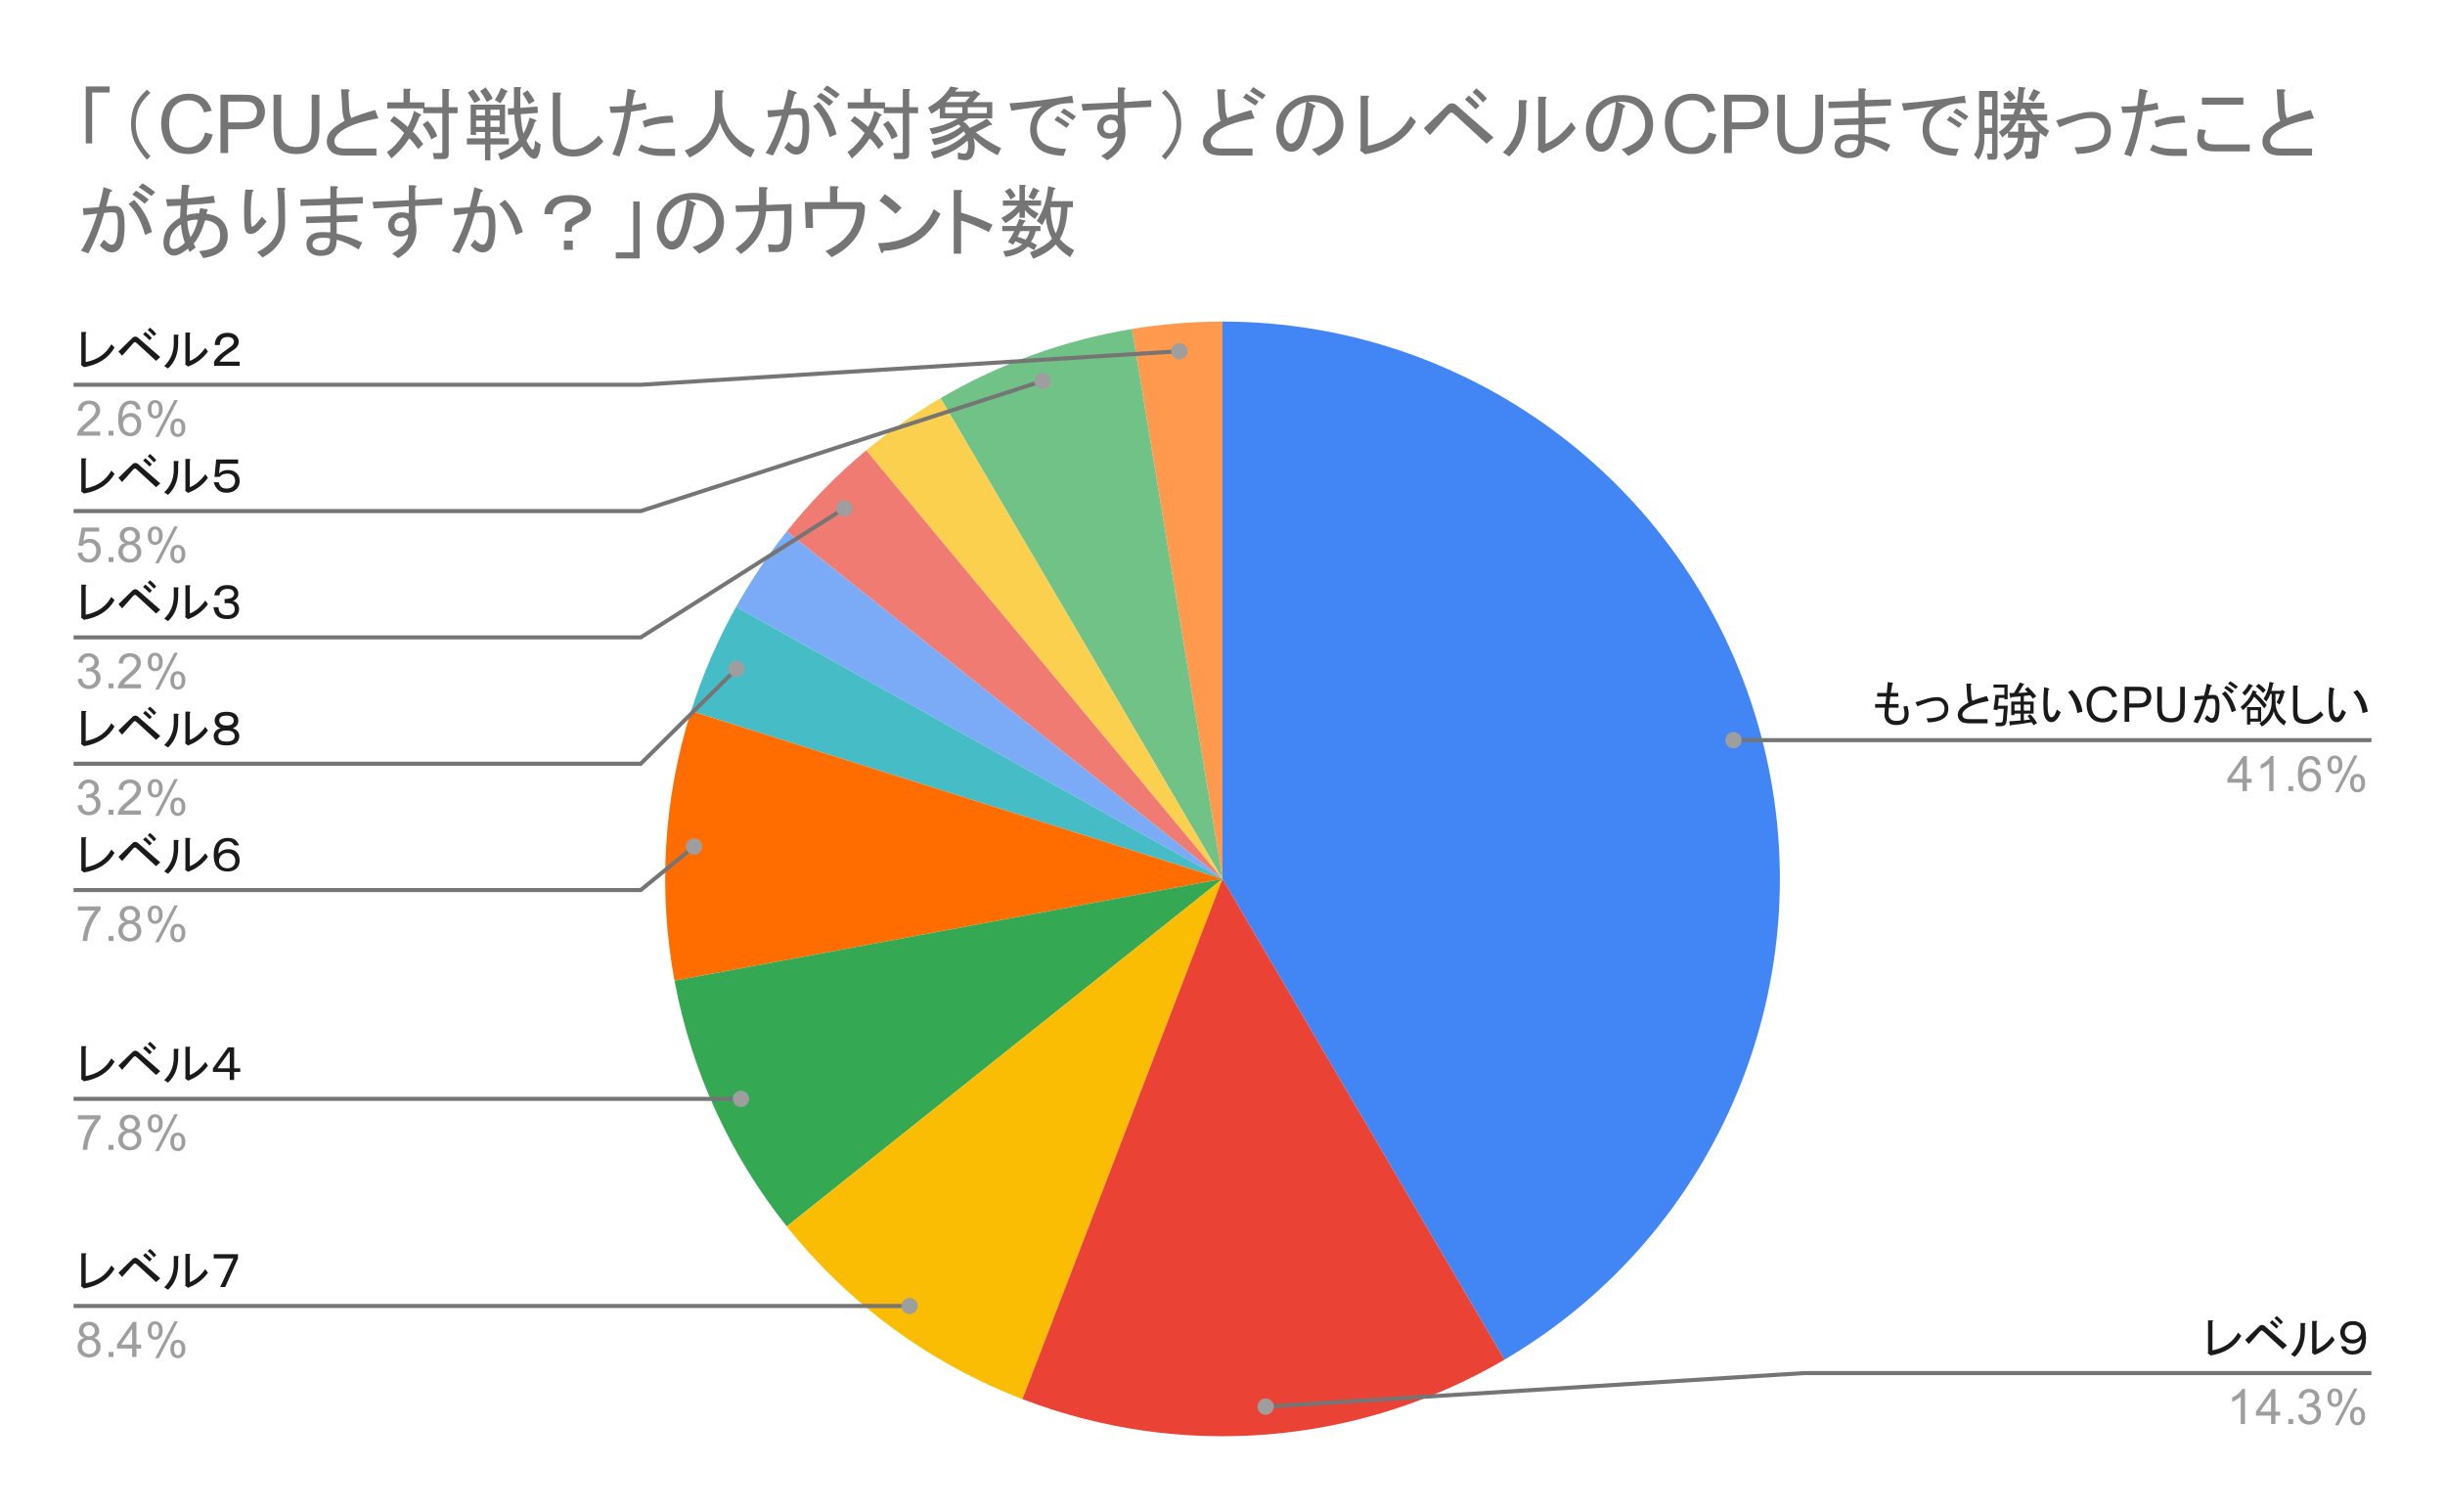 <svg version="1.1" viewBox="0.0 0.0 600.0 371.0" fill="none" stroke="none" stroke-linecap="square" stroke-miterlimit="10" width="600" height="371" xmlns:xlink="http://www.w3.org/1999/xlink" xmlns="http://www.w3.org/2000/svg"><path fill="#ffffff" d="M0 0L600.0 0L600.0 371.0L0 371.0L0 0Z" fill-rule="nonzero"/><path fill="#4285f4" d="M300.0 78.917C361.729 78.917 415.806 120.266 431.985 179.837C448.164 239.407 422.435 302.432 369.187 333.659L300.0 215.683Z" fill-rule="nonzero"/><path fill="#ff994d" d="M277.779 80.734C285.124 79.524 292.556 78.917 300.0 78.917L300.0 215.683Z" fill-rule="nonzero"/><path fill="#71c287" d="M230.813 97.708C245.294 89.215 261.214 83.462 277.779 80.734L300.0 215.683Z" fill-rule="nonzero"/><path fill="#fcd04f" d="M212.564 110.517C218.288 105.757 224.391 101.474 230.813 97.708L300.0 215.683Z" fill-rule="nonzero"/><path fill="#f07b72" d="M193.072 130.411C198.875 123.133 205.406 116.467 212.564 110.517L300.0 215.683Z" fill-rule="nonzero"/><path fill="#7baaf7" d="M180.638 148.917C184.272 142.42 188.43 136.231 193.072 130.411L300.0 215.683Z" fill-rule="nonzero"/><path fill="#46bdc6" d="M169.587 174.483C172.391 165.607 176.094 157.041 180.638 148.917L300.0 215.683Z" fill-rule="nonzero"/><path fill="#ff6d01" d="M165.532 240.653C161.437 218.597 162.829 195.873 169.587 174.483L300.0 215.683Z" fill-rule="nonzero"/><path fill="#34a853" d="M193.072 300.956C179.085 283.418 169.627 262.708 165.532 240.653L300.0 215.683Z" fill-rule="nonzero"/><path fill="#fbbc04" d="M250.9 343.333C228.199 334.601 208.237 319.972 193.072 300.956L300.0 215.683Z" fill-rule="nonzero"/><path fill="#ea4335" d="M369.187 333.659C333.284 354.714 289.747 358.275 250.9 343.333L300.0 215.683Z" fill-rule="nonzero"/><path fill="#1a1a1a" d="M21.034 88.839Q25.347 88.042 27.316 84.479L28.113 85.276Q25.863 89.214 20.613 90.104L19.863 89.542L19.956 89.26L19.956 81.479L20.988 81.479Q21.409 81.526 21.034 81.807L21.034 88.839ZM33.847 82.839Q36.003 84.76 39.331 87.62L38.3 88.557Q35.862 86.307 33.706 84.339Q33.284 83.964 33.144 83.964Q32.909 83.964 32.581 84.339Q31.222 85.932 29.956 87.292L29.066 86.26Q30.894 84.479 32.534 82.885Q32.816 82.604 33.191 82.604Q33.566 82.604 33.847 82.839ZM36.8 80.401Q37.597 81.01 38.347 81.901L37.784 82.464Q36.894 81.479 36.237 80.964L36.8 80.401ZM35.675 81.432Q36.425 82.042 37.269 82.932L36.706 83.495Q35.769 82.557 35.112 82.042L35.675 81.432ZM46.581 88.557Q48.644 87.76 50.378 85.37L51.034 86.26Q49.253 88.698 46.534 89.776L46.159 89.964L45.409 89.401L45.503 89.167L45.503 81.62L46.487 81.62Q46.909 81.714 46.581 81.995L46.581 88.557ZM40.3 89.823Q42.644 87.573 42.644 84.245L42.644 82.135L43.628 82.135Q44.05 82.229 43.722 82.51L43.722 84.198Q43.722 88.135 41.237 90.432L40.3 89.823ZM57.972 82.417Q58.581 83.026 58.581 83.823Q58.581 85.042 57.362 85.839Q56.003 86.729 55.159 87.385Q54.55 87.854 53.847 88.745L58.816 88.745L58.816 89.776L52.534 89.776L52.534 88.792Q52.816 88.182 53.519 87.479Q54.362 86.635 56.519 85.135Q57.409 84.526 57.409 83.87Q57.409 83.401 57.081 83.073Q56.706 82.698 55.862 82.698Q54.925 82.698 54.503 83.12Q53.987 83.635 53.941 84.667L52.675 84.667Q52.769 83.26 53.519 82.51Q54.362 81.667 55.816 81.667Q57.222 81.667 57.972 82.417Z" fill-rule="nonzero"/><path fill="#9e9e9e" d="M24.597 105.901L24.597 106.917L18.909 106.917Q18.909 106.542 19.034 106.182Q19.253 105.604 19.722 105.042Q20.206 104.479 21.113 103.745Q22.519 102.589 23.003 101.917Q23.503 101.245 23.503 100.651Q23.503 100.026 23.05 99.604Q22.597 99.167 21.878 99.167Q21.113 99.167 20.659 99.62Q20.206 100.073 20.191 100.885L19.113 100.776Q19.222 99.557 19.941 98.932Q20.675 98.292 21.909 98.292Q23.144 98.292 23.863 98.979Q24.581 99.667 24.581 100.682Q24.581 101.198 24.363 101.698Q24.159 102.182 23.659 102.745Q23.175 103.292 22.05 104.245Q21.097 105.042 20.816 105.339Q20.55 105.62 20.378 105.901L24.597 105.901ZM26.644 106.917L26.644 105.714L27.847 105.714L27.847 106.917L26.644 106.917ZM34.519 100.432L33.472 100.51Q33.331 99.885 33.081 99.604Q32.644 99.151 32.019 99.151Q31.519 99.151 31.128 99.432Q30.644 99.807 30.347 100.51Q30.066 101.198 30.05 102.479Q30.425 101.901 30.972 101.62Q31.534 101.339 32.144 101.339Q33.191 101.339 33.925 102.12Q34.675 102.901 34.675 104.12Q34.675 104.932 34.316 105.635Q33.972 106.323 33.362 106.698Q32.753 107.057 31.988 107.057Q30.659 107.057 29.831 106.089Q29.003 105.12 29.003 102.901Q29.003 100.401 29.925 99.276Q30.722 98.292 32.081 98.292Q33.097 98.292 33.737 98.87Q34.394 99.432 34.519 100.432ZM30.222 104.135Q30.222 104.682 30.441 105.182Q30.675 105.667 31.081 105.932Q31.503 106.198 31.972 106.198Q32.628 106.198 33.112 105.667Q33.597 105.12 33.597 104.198Q33.597 103.307 33.112 102.792Q32.644 102.276 31.925 102.276Q31.206 102.276 30.706 102.792Q30.222 103.307 30.222 104.135ZM36.253 100.385Q36.253 99.464 36.706 98.823Q37.175 98.182 38.05 98.182Q38.862 98.182 39.394 98.76Q39.925 99.339 39.925 100.448Q39.925 101.542 39.378 102.135Q38.847 102.714 38.066 102.714Q37.284 102.714 36.769 102.135Q36.253 101.557 36.253 100.385ZM38.081 98.901Q37.691 98.901 37.425 99.245Q37.175 99.589 37.175 100.495Q37.175 101.323 37.425 101.667Q37.691 101.995 38.081 101.995Q38.487 101.995 38.737 101.651Q39.003 101.307 39.003 100.417Q39.003 99.573 38.737 99.245Q38.472 98.901 38.081 98.901ZM38.081 107.229L42.784 98.182L43.644 98.182L38.956 107.229L38.081 107.229ZM41.8 104.901Q41.8 103.979 42.253 103.339Q42.722 102.698 43.612 102.698Q44.425 102.698 44.956 103.276Q45.487 103.839 45.487 104.964Q45.487 106.057 44.941 106.651Q44.409 107.229 43.612 107.229Q42.847 107.229 42.316 106.651Q41.8 106.073 41.8 104.901ZM43.644 103.417Q43.237 103.417 42.972 103.76Q42.722 104.104 42.722 105.01Q42.722 105.823 42.987 106.167Q43.253 106.51 43.644 106.51Q44.034 106.51 44.3 106.167Q44.566 105.823 44.566 104.917Q44.566 104.089 44.3 103.76Q44.034 103.417 43.644 103.417Z" fill-rule="nonzero"/><path stroke="#757575" stroke-width="1.0" stroke-linecap="butt" d="M18.55 94.417L157.233 94.417L289.41 86.187" fill-rule="nonzero"/><path fill="#9e9e9e" d="M291.41 86.187C291.41 85.083 290.514 84.187 289.41 84.187C288.305 84.187 287.41 85.083 287.41 86.187C287.41 87.292 288.305 88.187 289.41 88.187C290.514 88.187 291.41 87.292 291.41 86.187" fill-rule="nonzero"/><path fill="#1a1a1a" d="M21.034 119.839Q25.347 119.042 27.316 115.479L28.113 116.276Q25.863 120.214 20.613 121.104L19.863 120.542L19.956 120.26L19.956 112.479L20.988 112.479Q21.409 112.526 21.034 112.807L21.034 119.839ZM33.847 113.839Q36.003 115.76 39.331 118.62L38.3 119.557Q35.862 117.307 33.706 115.339Q33.284 114.964 33.144 114.964Q32.909 114.964 32.581 115.339Q31.222 116.932 29.956 118.292L29.066 117.26Q30.894 115.479 32.534 113.885Q32.816 113.604 33.191 113.604Q33.566 113.604 33.847 113.839ZM36.8 111.401Q37.597 112.01 38.347 112.901L37.784 113.464Q36.894 112.479 36.237 111.964L36.8 111.401ZM35.675 112.432Q36.425 113.042 37.269 113.932L36.706 114.495Q35.769 113.557 35.112 113.042L35.675 112.432ZM46.581 119.557Q48.644 118.76 50.378 116.37L51.034 117.26Q49.253 119.698 46.534 120.776L46.159 120.964L45.409 120.401L45.503 120.167L45.503 112.62L46.487 112.62Q46.909 112.714 46.581 112.995L46.581 119.557ZM40.3 120.823Q42.644 118.573 42.644 115.245L42.644 113.135L43.628 113.135Q44.05 113.229 43.722 113.51L43.722 115.198Q43.722 119.135 41.237 121.432L40.3 120.823ZM52.628 117.026L53.05 112.76L58.441 112.76L58.441 113.792L54.034 113.792L53.753 116.182Q54.597 115.339 55.956 115.339Q57.269 115.339 58.066 116.135Q58.816 116.885 58.816 118.01Q58.816 119.229 58.019 120.026Q57.128 120.917 55.581 120.917Q54.222 120.917 53.425 120.12Q52.722 119.417 52.441 118.339L53.659 118.339Q53.847 119.042 54.269 119.464Q54.691 119.885 55.581 119.885Q56.612 119.885 57.128 119.37Q57.691 118.807 57.691 118.01Q57.691 117.214 57.222 116.745Q56.706 116.229 55.816 116.229Q54.503 116.229 53.894 117.026L52.628 117.026Z" fill-rule="nonzero"/><path fill="#9e9e9e" d="M19.05 135.667L20.159 135.573Q20.284 136.385 20.722 136.792Q21.175 137.198 21.816 137.198Q22.566 137.198 23.097 136.62Q23.628 136.042 23.628 135.104Q23.628 134.198 23.113 133.682Q22.613 133.151 21.784 133.151Q21.284 133.151 20.863 133.385Q20.456 133.62 20.222 133.979L19.238 133.854L20.066 129.448L24.347 129.448L24.347 130.448L20.909 130.448L20.456 132.76Q21.222 132.214 22.066 132.214Q23.191 132.214 23.956 132.995Q24.738 133.776 24.738 135.01Q24.738 136.167 24.066 137.026Q23.238 138.057 21.816 138.057Q20.644 138.057 19.894 137.401Q19.159 136.745 19.05 135.667ZM26.644 137.917L26.644 136.714L27.847 136.714L27.847 137.917L26.644 137.917ZM30.675 133.26Q30.019 133.01 29.691 132.573Q29.378 132.12 29.378 131.51Q29.378 130.573 30.05 129.932Q30.738 129.292 31.847 129.292Q32.972 129.292 33.659 129.948Q34.347 130.604 34.347 131.542Q34.347 132.135 34.034 132.573Q33.722 133.01 33.081 133.26Q33.878 133.51 34.284 134.089Q34.691 134.667 34.691 135.464Q34.691 136.557 33.909 137.307Q33.144 138.057 31.863 138.057Q30.597 138.057 29.816 137.307Q29.034 136.557 29.034 135.432Q29.034 134.589 29.456 134.026Q29.894 133.464 30.675 133.26ZM30.456 131.464Q30.456 132.073 30.847 132.464Q31.253 132.854 31.878 132.854Q32.487 132.854 32.878 132.479Q33.269 132.089 33.269 131.526Q33.269 130.948 32.862 130.557Q32.456 130.151 31.863 130.151Q31.253 130.151 30.847 130.542Q30.456 130.932 30.456 131.464ZM30.128 135.432Q30.128 135.885 30.331 136.307Q30.55 136.729 30.972 136.964Q31.394 137.198 31.878 137.198Q32.628 137.198 33.112 136.714Q33.612 136.229 33.612 135.479Q33.612 134.714 33.112 134.214Q32.612 133.714 31.847 133.714Q31.097 133.714 30.613 134.214Q30.128 134.698 30.128 135.432ZM36.253 131.385Q36.253 130.464 36.706 129.823Q37.175 129.182 38.05 129.182Q38.862 129.182 39.394 129.76Q39.925 130.339 39.925 131.448Q39.925 132.542 39.378 133.135Q38.847 133.714 38.066 133.714Q37.284 133.714 36.769 133.135Q36.253 132.557 36.253 131.385ZM38.081 129.901Q37.691 129.901 37.425 130.245Q37.175 130.589 37.175 131.495Q37.175 132.323 37.425 132.667Q37.691 132.995 38.081 132.995Q38.487 132.995 38.737 132.651Q39.003 132.307 39.003 131.417Q39.003 130.573 38.737 130.245Q38.472 129.901 38.081 129.901ZM38.081 138.229L42.784 129.182L43.644 129.182L38.956 138.229L38.081 138.229ZM41.8 135.901Q41.8 134.979 42.253 134.339Q42.722 133.698 43.612 133.698Q44.425 133.698 44.956 134.276Q45.487 134.839 45.487 135.964Q45.487 137.057 44.941 137.651Q44.409 138.229 43.612 138.229Q42.847 138.229 42.316 137.651Q41.8 137.073 41.8 135.901ZM43.644 134.417Q43.237 134.417 42.972 134.76Q42.722 135.104 42.722 136.01Q42.722 136.823 42.987 137.167Q43.253 137.51 43.644 137.51Q44.034 137.51 44.3 137.167Q44.566 136.823 44.566 135.917Q44.566 135.089 44.3 134.76Q44.034 134.417 43.644 134.417Z" fill-rule="nonzero"/><path stroke="#757575" stroke-width="1.0" stroke-linecap="butt" d="M18.55 125.417L157.233 125.417L255.839 93.49" fill-rule="nonzero"/><path fill="#9e9e9e" d="M257.839 93.49C257.839 92.386 256.943 91.49 255.839 91.49C254.734 91.49 253.839 92.386 253.839 93.49C253.839 94.595 254.734 95.49 255.839 95.49C256.943 95.49 257.839 94.595 257.839 93.49" fill-rule="nonzero"/><path fill="#1a1a1a" d="M21.034 150.839Q25.347 150.042 27.316 146.479L28.113 147.276Q25.863 151.214 20.613 152.104L19.863 151.542L19.956 151.26L19.956 143.479L20.988 143.479Q21.409 143.526 21.034 143.807L21.034 150.839ZM33.847 144.839Q36.003 146.76 39.331 149.62L38.3 150.557Q35.862 148.307 33.706 146.339Q33.284 145.964 33.144 145.964Q32.909 145.964 32.581 146.339Q31.222 147.932 29.956 149.292L29.066 148.26Q30.894 146.479 32.534 144.885Q32.816 144.604 33.191 144.604Q33.566 144.604 33.847 144.839ZM36.8 142.401Q37.597 143.01 38.347 143.901L37.784 144.464Q36.894 143.479 36.237 142.964L36.8 142.401ZM35.675 143.432Q36.425 144.042 37.269 144.932L36.706 145.495Q35.769 144.557 35.112 144.042L35.675 143.432ZM46.581 150.557Q48.644 149.76 50.378 147.37L51.034 148.26Q49.253 150.698 46.534 151.776L46.159 151.964L45.409 151.401L45.503 151.167L45.503 143.62L46.487 143.62Q46.909 143.714 46.581 143.995L46.581 150.557ZM40.3 151.823Q42.644 149.573 42.644 146.245L42.644 144.135L43.628 144.135Q44.05 144.229 43.722 144.51L43.722 146.198Q43.722 150.135 41.237 152.432L40.3 151.823ZM53.612 149.01Q53.659 149.948 54.128 150.417Q54.691 150.979 55.769 150.979Q56.706 150.979 57.175 150.51Q57.597 150.089 57.597 149.526Q57.597 148.776 57.175 148.354Q56.753 147.932 55.112 148.026L55.112 146.995Q56.659 146.948 57.081 146.526Q57.456 146.151 57.456 145.682Q57.456 145.26 57.081 144.885Q56.706 144.51 55.769 144.51Q54.831 144.51 54.269 145.073Q53.941 145.401 53.847 146.104L52.581 146.104Q52.722 145.12 53.472 144.37Q54.269 143.573 55.769 143.573Q57.222 143.573 57.878 144.229Q58.487 144.839 58.487 145.682Q58.487 146.432 57.925 146.995Q57.644 147.276 57.175 147.464Q57.737 147.604 58.066 147.932Q58.675 148.542 58.675 149.479Q58.675 150.464 57.972 151.167Q57.222 151.917 55.769 151.917Q54.081 151.917 53.284 151.12Q52.534 150.37 52.394 149.01L53.612 149.01Z" fill-rule="nonzero"/><path fill="#9e9e9e" d="M19.05 166.651L20.113 166.51Q20.284 167.401 20.722 167.807Q21.159 168.198 21.784 168.198Q22.534 168.198 23.05 167.682Q23.566 167.167 23.566 166.401Q23.566 165.682 23.081 165.214Q22.613 164.729 21.878 164.729Q21.581 164.729 21.128 164.854L21.253 163.917Q21.363 163.932 21.425 163.932Q22.097 163.932 22.628 163.589Q23.175 163.229 23.175 162.495Q23.175 161.917 22.784 161.542Q22.394 161.151 21.769 161.151Q21.159 161.151 20.738 161.542Q20.331 161.932 20.222 162.698L19.159 162.51Q19.347 161.464 20.034 160.885Q20.722 160.292 21.738 160.292Q22.441 160.292 23.034 160.604Q23.628 160.901 23.941 161.417Q24.253 161.932 24.253 162.526Q24.253 163.073 23.956 163.542Q23.659 163.995 23.081 164.26Q23.831 164.432 24.253 164.995Q24.675 165.542 24.675 166.385Q24.675 167.51 23.847 168.292Q23.034 169.073 21.784 169.073Q20.659 169.073 19.909 168.401Q19.159 167.714 19.05 166.651ZM26.644 168.917L26.644 167.714L27.847 167.714L27.847 168.917L26.644 168.917ZM34.597 167.901L34.597 168.917L28.909 168.917Q28.909 168.542 29.034 168.182Q29.253 167.604 29.722 167.042Q30.206 166.479 31.113 165.745Q32.519 164.589 33.003 163.917Q33.503 163.245 33.503 162.651Q33.503 162.026 33.05 161.604Q32.597 161.167 31.878 161.167Q31.113 161.167 30.659 161.62Q30.206 162.073 30.191 162.885L29.113 162.776Q29.222 161.557 29.941 160.932Q30.675 160.292 31.909 160.292Q33.144 160.292 33.862 160.979Q34.581 161.667 34.581 162.682Q34.581 163.198 34.362 163.698Q34.159 164.182 33.659 164.745Q33.175 165.292 32.05 166.245Q31.097 167.042 30.816 167.339Q30.55 167.62 30.378 167.901L34.597 167.901ZM36.253 162.385Q36.253 161.464 36.706 160.823Q37.175 160.182 38.05 160.182Q38.862 160.182 39.394 160.76Q39.925 161.339 39.925 162.448Q39.925 163.542 39.378 164.135Q38.847 164.714 38.066 164.714Q37.284 164.714 36.769 164.135Q36.253 163.557 36.253 162.385ZM38.081 160.901Q37.691 160.901 37.425 161.245Q37.175 161.589 37.175 162.495Q37.175 163.323 37.425 163.667Q37.691 163.995 38.081 163.995Q38.487 163.995 38.737 163.651Q39.003 163.307 39.003 162.417Q39.003 161.573 38.737 161.245Q38.472 160.901 38.081 160.901ZM38.081 169.229L42.784 160.182L43.644 160.182L38.956 169.229L38.081 169.229ZM41.8 166.901Q41.8 165.979 42.253 165.339Q42.722 164.698 43.612 164.698Q44.425 164.698 44.956 165.276Q45.487 165.839 45.487 166.964Q45.487 168.057 44.941 168.651Q44.409 169.229 43.612 169.229Q42.847 169.229 42.316 168.651Q41.8 168.073 41.8 166.901ZM43.644 165.417Q43.237 165.417 42.972 165.76Q42.722 166.104 42.722 167.01Q42.722 167.823 42.987 168.167Q43.253 168.51 43.644 168.51Q44.034 168.51 44.3 168.167Q44.566 167.823 44.566 166.917Q44.566 166.089 44.3 165.76Q44.034 165.417 43.644 165.417Z" fill-rule="nonzero"/><path stroke="#757575" stroke-width="1.0" stroke-linecap="butt" d="M18.55 156.417L157.233 156.417L207.194 124.752" fill-rule="nonzero"/><path fill="#9e9e9e" d="M209.194 124.752C209.194 123.647 208.299 122.752 207.194 122.752C206.09 122.752 205.194 123.647 205.194 124.752C205.194 125.857 206.09 126.752 207.194 126.752C208.299 126.752 209.194 125.857 209.194 124.752" fill-rule="nonzero"/><path fill="#1a1a1a" d="M21.034 181.839Q25.347 181.042 27.316 177.479L28.113 178.276Q25.863 182.214 20.613 183.104L19.863 182.542L19.956 182.26L19.956 174.479L20.988 174.479Q21.409 174.526 21.034 174.807L21.034 181.839ZM33.847 175.839Q36.003 177.76 39.331 180.62L38.3 181.557Q35.862 179.307 33.706 177.339Q33.284 176.964 33.144 176.964Q32.909 176.964 32.581 177.339Q31.222 178.932 29.956 180.292L29.066 179.26Q30.894 177.479 32.534 175.885Q32.816 175.604 33.191 175.604Q33.566 175.604 33.847 175.839ZM36.8 173.401Q37.597 174.01 38.347 174.901L37.784 175.464Q36.894 174.479 36.237 173.964L36.8 173.401ZM35.675 174.432Q36.425 175.042 37.269 175.932L36.706 176.495Q35.769 175.557 35.112 175.042L35.675 174.432ZM46.581 181.557Q48.644 180.76 50.378 178.37L51.034 179.26Q49.253 181.698 46.534 182.776L46.159 182.964L45.409 182.401L45.503 182.167L45.503 174.62L46.487 174.62Q46.909 174.714 46.581 174.995L46.581 181.557ZM40.3 182.823Q42.644 180.573 42.644 177.245L42.644 175.135L43.628 175.135Q44.05 175.229 43.722 175.51L43.722 177.198Q43.722 181.135 41.237 183.432L40.3 182.823ZM57.972 178.182Q57.597 178.557 57.081 178.698Q57.737 178.885 58.159 179.307Q58.722 179.87 58.722 180.62Q58.722 181.557 58.066 182.214Q57.362 182.917 55.581 182.917Q53.8 182.917 53.097 182.214Q52.441 181.557 52.441 180.62Q52.441 179.87 53.003 179.307Q53.425 178.885 54.175 178.698Q53.612 178.557 53.237 178.182Q52.675 177.62 52.675 176.823Q52.675 175.979 53.284 175.37Q53.987 174.667 55.581 174.667Q57.175 174.667 57.878 175.37Q58.487 175.979 58.487 176.823Q58.487 177.667 57.972 178.182ZM55.581 175.604Q54.55 175.604 54.128 176.026Q53.8 176.354 53.8 176.823Q53.8 177.245 54.175 177.62Q54.597 178.042 55.581 178.042Q56.612 178.042 57.034 177.62Q57.362 177.292 57.362 176.823Q57.362 176.354 57.034 176.026Q56.612 175.604 55.581 175.604ZM55.581 179.26Q54.409 179.26 53.941 179.729Q53.566 180.104 53.566 180.62Q53.566 181.135 53.941 181.51Q54.409 181.979 55.581 181.979Q56.753 181.979 57.222 181.51Q57.597 181.135 57.597 180.62Q57.597 180.104 57.222 179.729Q56.753 179.26 55.581 179.26Z" fill-rule="nonzero"/><path fill="#9e9e9e" d="M19.05 197.651L20.113 197.51Q20.284 198.401 20.722 198.807Q21.159 199.198 21.784 199.198Q22.534 199.198 23.05 198.682Q23.566 198.167 23.566 197.401Q23.566 196.682 23.081 196.214Q22.613 195.729 21.878 195.729Q21.581 195.729 21.128 195.854L21.253 194.917Q21.363 194.932 21.425 194.932Q22.097 194.932 22.628 194.589Q23.175 194.229 23.175 193.495Q23.175 192.917 22.784 192.542Q22.394 192.151 21.769 192.151Q21.159 192.151 20.738 192.542Q20.331 192.932 20.222 193.698L19.159 193.51Q19.347 192.464 20.034 191.885Q20.722 191.292 21.738 191.292Q22.441 191.292 23.034 191.604Q23.628 191.901 23.941 192.417Q24.253 192.932 24.253 193.526Q24.253 194.073 23.956 194.542Q23.659 194.995 23.081 195.26Q23.831 195.432 24.253 195.995Q24.675 196.542 24.675 197.385Q24.675 198.51 23.847 199.292Q23.034 200.073 21.784 200.073Q20.659 200.073 19.909 199.401Q19.159 198.714 19.05 197.651ZM26.644 199.917L26.644 198.714L27.847 198.714L27.847 199.917L26.644 199.917ZM34.597 198.901L34.597 199.917L28.909 199.917Q28.909 199.542 29.034 199.182Q29.253 198.604 29.722 198.042Q30.206 197.479 31.113 196.745Q32.519 195.589 33.003 194.917Q33.503 194.245 33.503 193.651Q33.503 193.026 33.05 192.604Q32.597 192.167 31.878 192.167Q31.113 192.167 30.659 192.62Q30.206 193.073 30.191 193.885L29.113 193.776Q29.222 192.557 29.941 191.932Q30.675 191.292 31.909 191.292Q33.144 191.292 33.862 191.979Q34.581 192.667 34.581 193.682Q34.581 194.198 34.362 194.698Q34.159 195.182 33.659 195.745Q33.175 196.292 32.05 197.245Q31.097 198.042 30.816 198.339Q30.55 198.62 30.378 198.901L34.597 198.901ZM36.253 193.385Q36.253 192.464 36.706 191.823Q37.175 191.182 38.05 191.182Q38.862 191.182 39.394 191.76Q39.925 192.339 39.925 193.448Q39.925 194.542 39.378 195.135Q38.847 195.714 38.066 195.714Q37.284 195.714 36.769 195.135Q36.253 194.557 36.253 193.385ZM38.081 191.901Q37.691 191.901 37.425 192.245Q37.175 192.589 37.175 193.495Q37.175 194.323 37.425 194.667Q37.691 194.995 38.081 194.995Q38.487 194.995 38.737 194.651Q39.003 194.307 39.003 193.417Q39.003 192.573 38.737 192.245Q38.472 191.901 38.081 191.901ZM38.081 200.229L42.784 191.182L43.644 191.182L38.956 200.229L38.081 200.229ZM41.8 197.901Q41.8 196.979 42.253 196.339Q42.722 195.698 43.612 195.698Q44.425 195.698 44.956 196.276Q45.487 196.839 45.487 197.964Q45.487 199.057 44.941 199.651Q44.409 200.229 43.612 200.229Q42.847 200.229 42.316 199.651Q41.8 199.073 41.8 197.901ZM43.644 196.417Q43.237 196.417 42.972 196.76Q42.722 197.104 42.722 198.01Q42.722 198.823 42.987 199.167Q43.253 199.51 43.644 199.51Q44.034 199.51 44.3 199.167Q44.566 198.823 44.566 197.917Q44.566 197.089 44.3 196.76Q44.034 196.417 43.644 196.417Z" fill-rule="nonzero"/><path stroke="#757575" stroke-width="1.0" stroke-linecap="butt" d="M18.55 187.417L157.233 187.417L180.737 164.131" fill-rule="nonzero"/><path fill="#9e9e9e" d="M182.737 164.131C182.737 163.027 181.841 162.131 180.737 162.131C179.632 162.131 178.737 163.027 178.737 164.131C178.737 165.236 179.632 166.131 180.737 166.131C181.841 166.131 182.737 165.236 182.737 164.131" fill-rule="nonzero"/><path fill="#1a1a1a" d="M21.034 212.839Q25.347 212.042 27.316 208.479L28.113 209.276Q25.863 213.214 20.613 214.104L19.863 213.542L19.956 213.26L19.956 205.479L20.988 205.479Q21.409 205.526 21.034 205.807L21.034 212.839ZM33.847 206.839Q36.003 208.76 39.331 211.62L38.3 212.557Q35.862 210.307 33.706 208.339Q33.284 207.964 33.144 207.964Q32.909 207.964 32.581 208.339Q31.222 209.932 29.956 211.292L29.066 210.26Q30.894 208.479 32.534 206.885Q32.816 206.604 33.191 206.604Q33.566 206.604 33.847 206.839ZM36.8 204.401Q37.597 205.01 38.347 205.901L37.784 206.464Q36.894 205.479 36.237 204.964L36.8 204.401ZM35.675 205.432Q36.425 206.042 37.269 206.932L36.706 207.495Q35.769 206.557 35.112 206.042L35.675 205.432ZM46.581 212.557Q48.644 211.76 50.378 209.37L51.034 210.26Q49.253 212.698 46.534 213.776L46.159 213.964L45.409 213.401L45.503 213.167L45.503 205.62L46.487 205.62Q46.909 205.714 46.581 205.995L46.581 212.557ZM40.3 213.823Q42.644 211.573 42.644 208.245L42.644 206.135L43.628 206.135Q44.05 206.229 43.722 206.51L43.722 208.198Q43.722 212.135 41.237 214.432L40.3 213.823ZM55.769 209.323Q54.878 209.323 54.316 209.885Q53.753 210.448 53.753 211.245Q53.753 211.995 54.222 212.464Q54.831 213.073 55.816 213.073Q56.706 213.073 57.269 212.51Q57.737 212.042 57.737 211.198Q57.737 210.401 57.175 209.839Q56.659 209.323 55.769 209.323ZM57.456 207.448Q57.316 207.12 57.081 206.885Q56.659 206.464 55.909 206.464Q54.972 206.464 54.362 207.073Q53.566 207.87 53.612 209.464Q54.597 208.385 56.05 208.385Q57.316 208.385 58.066 209.135Q58.816 209.885 58.816 211.198Q58.816 212.323 58.066 213.073Q57.269 213.87 55.816 213.87Q54.316 213.87 53.425 212.979Q52.441 211.995 52.441 209.792Q52.441 207.589 53.519 206.51Q54.409 205.62 55.862 205.62Q57.269 205.62 57.925 206.276Q58.347 206.698 58.675 207.448L57.456 207.448Z" fill-rule="nonzero"/><path fill="#9e9e9e" d="M19.113 223.448L19.113 222.432L24.675 222.432L24.675 223.26Q23.863 224.135 23.05 225.589Q22.253 227.026 21.816 228.557Q21.488 229.635 21.409 230.917L20.316 230.917Q20.331 229.901 20.706 228.464Q21.097 227.026 21.8 225.698Q22.519 224.37 23.331 223.448L19.113 223.448ZM26.644 230.917L26.644 229.714L27.847 229.714L27.847 230.917L26.644 230.917ZM30.675 226.26Q30.019 226.01 29.691 225.573Q29.378 225.12 29.378 224.51Q29.378 223.573 30.05 222.932Q30.738 222.292 31.847 222.292Q32.972 222.292 33.659 222.948Q34.347 223.604 34.347 224.542Q34.347 225.135 34.034 225.573Q33.722 226.01 33.081 226.26Q33.878 226.51 34.284 227.089Q34.691 227.667 34.691 228.464Q34.691 229.557 33.909 230.307Q33.144 231.057 31.863 231.057Q30.597 231.057 29.816 230.307Q29.034 229.557 29.034 228.432Q29.034 227.589 29.456 227.026Q29.894 226.464 30.675 226.26ZM30.456 224.464Q30.456 225.073 30.847 225.464Q31.253 225.854 31.878 225.854Q32.487 225.854 32.878 225.479Q33.269 225.089 33.269 224.526Q33.269 223.948 32.862 223.557Q32.456 223.151 31.863 223.151Q31.253 223.151 30.847 223.542Q30.456 223.932 30.456 224.464ZM30.128 228.432Q30.128 228.885 30.331 229.307Q30.55 229.729 30.972 229.964Q31.394 230.198 31.878 230.198Q32.628 230.198 33.112 229.714Q33.612 229.229 33.612 228.479Q33.612 227.714 33.112 227.214Q32.612 226.714 31.847 226.714Q31.097 226.714 30.613 227.214Q30.128 227.698 30.128 228.432ZM36.253 224.385Q36.253 223.464 36.706 222.823Q37.175 222.182 38.05 222.182Q38.862 222.182 39.394 222.76Q39.925 223.339 39.925 224.448Q39.925 225.542 39.378 226.135Q38.847 226.714 38.066 226.714Q37.284 226.714 36.769 226.135Q36.253 225.557 36.253 224.385ZM38.081 222.901Q37.691 222.901 37.425 223.245Q37.175 223.589 37.175 224.495Q37.175 225.323 37.425 225.667Q37.691 225.995 38.081 225.995Q38.487 225.995 38.737 225.651Q39.003 225.307 39.003 224.417Q39.003 223.573 38.737 223.245Q38.472 222.901 38.081 222.901ZM38.081 231.229L42.784 222.182L43.644 222.182L38.956 231.229L38.081 231.229ZM41.8 228.901Q41.8 227.979 42.253 227.339Q42.722 226.698 43.612 226.698Q44.425 226.698 44.956 227.276Q45.487 227.839 45.487 228.964Q45.487 230.057 44.941 230.651Q44.409 231.229 43.612 231.229Q42.847 231.229 42.316 230.651Q41.8 230.073 41.8 228.901ZM43.644 227.417Q43.237 227.417 42.972 227.76Q42.722 228.104 42.722 229.01Q42.722 229.823 42.987 230.167Q43.253 230.51 43.644 230.51Q44.034 230.51 44.3 230.167Q44.566 229.823 44.566 228.917Q44.566 228.089 44.3 227.76Q44.034 227.417 43.644 227.417Z" fill-rule="nonzero"/><path stroke="#757575" stroke-width="1.0" stroke-linecap="butt" d="M18.55 218.417L157.233 218.417L170.315 207.737" fill-rule="nonzero"/><path fill="#9e9e9e" d="M172.315 207.737C172.315 206.632 171.419 205.737 170.315 205.737C169.21 205.737 168.315 206.632 168.315 207.737C168.315 208.841 169.21 209.737 170.315 209.737C171.419 209.737 172.315 208.841 172.315 207.737" fill-rule="nonzero"/><path fill="#1a1a1a" d="M21.034 264.079Q25.347 263.283 27.316 259.72L28.113 260.517Q25.863 264.454 20.613 265.345L19.863 264.783L19.956 264.501L19.956 256.72L20.988 256.72Q21.409 256.767 21.034 257.048L21.034 264.079ZM33.847 258.079Q36.003 260.001 39.331 262.861L38.3 263.798Q35.862 261.548 33.706 259.579Q33.284 259.204 33.144 259.204Q32.909 259.204 32.581 259.579Q31.222 261.173 29.956 262.533L29.066 261.501Q30.894 259.72 32.534 258.126Q32.816 257.845 33.191 257.845Q33.566 257.845 33.847 258.079ZM36.8 255.642Q37.597 256.251 38.347 257.142L37.784 257.704Q36.894 256.72 36.237 256.204L36.8 255.642ZM35.675 256.673Q36.425 257.283 37.269 258.173L36.706 258.736Q35.769 257.798 35.112 257.283L35.675 256.673ZM46.581 263.798Q48.644 263.001 50.378 260.611L51.034 261.501Q49.253 263.939 46.534 265.017L46.159 265.204L45.409 264.642L45.503 264.408L45.503 256.861L46.487 256.861Q46.909 256.954 46.581 257.236L46.581 263.798ZM40.3 265.064Q42.644 262.814 42.644 259.486L42.644 257.376L43.628 257.376Q44.05 257.47 43.722 257.751L43.722 259.439Q43.722 263.376 41.237 265.673L40.3 265.064ZM56.378 263.048L52.253 263.048L52.253 262.158L55.956 257.001L57.456 257.001L57.456 262.158L58.956 262.158L58.956 263.048L57.456 263.048L57.456 265.017L56.378 265.017L56.378 263.048ZM56.378 262.158L56.378 258.126L56.284 258.126L53.378 262.158L56.378 262.158Z" fill-rule="nonzero"/><path fill="#9e9e9e" d="M19.113 274.689L19.113 273.673L24.675 273.673L24.675 274.501Q23.863 275.376 23.05 276.829Q22.253 278.267 21.816 279.798Q21.488 280.876 21.409 282.158L20.316 282.158Q20.331 281.142 20.706 279.704Q21.097 278.267 21.8 276.939Q22.519 275.611 23.331 274.689L19.113 274.689ZM26.644 282.158L26.644 280.954L27.847 280.954L27.847 282.158L26.644 282.158ZM30.675 277.501Q30.019 277.251 29.691 276.814Q29.378 276.361 29.378 275.751Q29.378 274.814 30.05 274.173Q30.738 273.533 31.847 273.533Q32.972 273.533 33.659 274.189Q34.347 274.845 34.347 275.783Q34.347 276.376 34.034 276.814Q33.722 277.251 33.081 277.501Q33.878 277.751 34.284 278.329Q34.691 278.908 34.691 279.704Q34.691 280.798 33.909 281.548Q33.144 282.298 31.863 282.298Q30.597 282.298 29.816 281.548Q29.034 280.798 29.034 279.673Q29.034 278.829 29.456 278.267Q29.894 277.704 30.675 277.501ZM30.456 275.704Q30.456 276.314 30.847 276.704Q31.253 277.095 31.878 277.095Q32.487 277.095 32.878 276.72Q33.269 276.329 33.269 275.767Q33.269 275.189 32.862 274.798Q32.456 274.392 31.863 274.392Q31.253 274.392 30.847 274.783Q30.456 275.173 30.456 275.704ZM30.128 279.673Q30.128 280.126 30.331 280.548Q30.55 280.97 30.972 281.204Q31.394 281.439 31.878 281.439Q32.628 281.439 33.112 280.954Q33.612 280.47 33.612 279.72Q33.612 278.954 33.112 278.454Q32.612 277.954 31.847 277.954Q31.097 277.954 30.613 278.454Q30.128 278.939 30.128 279.673ZM36.253 275.626Q36.253 274.704 36.706 274.064Q37.175 273.423 38.05 273.423Q38.862 273.423 39.394 274.001Q39.925 274.579 39.925 275.689Q39.925 276.783 39.378 277.376Q38.847 277.954 38.066 277.954Q37.284 277.954 36.769 277.376Q36.253 276.798 36.253 275.626ZM38.081 274.142Q37.691 274.142 37.425 274.486Q37.175 274.829 37.175 275.736Q37.175 276.564 37.425 276.908Q37.691 277.236 38.081 277.236Q38.487 277.236 38.737 276.892Q39.003 276.548 39.003 275.658Q39.003 274.814 38.737 274.486Q38.472 274.142 38.081 274.142ZM38.081 282.47L42.784 273.423L43.644 273.423L38.956 282.47L38.081 282.47ZM41.8 280.142Q41.8 279.22 42.253 278.579Q42.722 277.939 43.612 277.939Q44.425 277.939 44.956 278.517Q45.487 279.079 45.487 280.204Q45.487 281.298 44.941 281.892Q44.409 282.47 43.612 282.47Q42.847 282.47 42.316 281.892Q41.8 281.314 41.8 280.142ZM43.644 278.658Q43.237 278.658 42.972 279.001Q42.722 279.345 42.722 280.251Q42.722 281.064 42.987 281.408Q43.253 281.751 43.644 281.751Q44.034 281.751 44.3 281.408Q44.566 281.064 44.566 280.158Q44.566 279.329 44.3 279.001Q44.034 278.658 43.644 278.658Z" fill-rule="nonzero"/><path stroke="#757575" stroke-width="1.0" stroke-linecap="butt" d="M18.55 269.658L157.233 269.658L181.813 269.658" fill-rule="nonzero"/><path fill="#9e9e9e" d="M183.813 269.658C183.813 268.553 182.918 267.658 181.813 267.658C180.708 267.658 179.813 268.553 179.813 269.658C179.813 270.762 180.708 271.658 181.813 271.658C182.918 271.658 183.813 270.762 183.813 269.658" fill-rule="nonzero"/><path fill="#1a1a1a" d="M21.034 314.907Q25.347 314.11 27.316 310.548L28.113 311.344Q25.863 315.282 20.613 316.173L19.863 315.61L19.956 315.329L19.956 307.548L20.988 307.548Q21.409 307.594 21.034 307.876L21.034 314.907ZM33.847 308.907Q36.003 310.829 39.331 313.688L38.3 314.626Q35.862 312.376 33.706 310.407Q33.284 310.032 33.144 310.032Q32.909 310.032 32.581 310.407Q31.222 312.001 29.956 313.36L29.066 312.329Q30.894 310.548 32.534 308.954Q32.816 308.673 33.191 308.673Q33.566 308.673 33.847 308.907ZM36.8 306.469Q37.597 307.079 38.347 307.969L37.784 308.532Q36.894 307.548 36.237 307.032L36.8 306.469ZM35.675 307.501Q36.425 308.11 37.269 309.001L36.706 309.563Q35.769 308.626 35.112 308.11L35.675 307.501ZM46.581 314.626Q48.644 313.829 50.378 311.438L51.034 312.329Q49.253 314.766 46.534 315.844L46.159 316.032L45.409 315.469L45.503 315.235L45.503 307.688L46.487 307.688Q46.909 307.782 46.581 308.063L46.581 314.626ZM40.3 315.891Q42.644 313.641 42.644 310.313L42.644 308.204L43.628 308.204Q44.05 308.298 43.722 308.579L43.722 310.266Q43.722 314.204 41.237 316.501L40.3 315.891ZM52.441 307.782L58.394 307.782L58.394 308.813L55.253 315.844L54.034 315.844L57.269 308.813L52.441 308.813L52.441 307.782Z" fill-rule="nonzero"/><path fill="#9e9e9e" d="M20.675 328.329Q20.019 328.079 19.691 327.641Q19.378 327.188 19.378 326.579Q19.378 325.641 20.05 325.001Q20.738 324.36 21.847 324.36Q22.972 324.36 23.659 325.016Q24.347 325.673 24.347 326.61Q24.347 327.204 24.034 327.641Q23.722 328.079 23.081 328.329Q23.878 328.579 24.284 329.157Q24.691 329.735 24.691 330.532Q24.691 331.626 23.909 332.376Q23.144 333.126 21.863 333.126Q20.597 333.126 19.816 332.376Q19.034 331.626 19.034 330.501Q19.034 329.657 19.456 329.094Q19.894 328.532 20.675 328.329ZM20.456 326.532Q20.456 327.141 20.847 327.532Q21.253 327.923 21.878 327.923Q22.488 327.923 22.878 327.548Q23.269 327.157 23.269 326.594Q23.269 326.016 22.863 325.626Q22.456 325.219 21.863 325.219Q21.253 325.219 20.847 325.61Q20.456 326.001 20.456 326.532ZM20.128 330.501Q20.128 330.954 20.331 331.376Q20.55 331.798 20.972 332.032Q21.394 332.266 21.878 332.266Q22.628 332.266 23.113 331.782Q23.613 331.298 23.613 330.548Q23.613 329.782 23.113 329.282Q22.613 328.782 21.847 328.782Q21.097 328.782 20.613 329.282Q20.128 329.766 20.128 330.501ZM26.644 332.985L26.644 331.782L27.847 331.782L27.847 332.985L26.644 332.985ZM32.425 332.985L32.425 330.923L28.706 330.923L28.706 329.954L32.628 324.391L33.487 324.391L33.487 329.954L34.644 329.954L34.644 330.923L33.487 330.923L33.487 332.985L32.425 332.985ZM32.425 329.954L32.425 326.094L29.738 329.954L32.425 329.954ZM36.253 326.454Q36.253 325.532 36.706 324.891Q37.175 324.251 38.05 324.251Q38.862 324.251 39.394 324.829Q39.925 325.407 39.925 326.516Q39.925 327.61 39.378 328.204Q38.847 328.782 38.066 328.782Q37.284 328.782 36.769 328.204Q36.253 327.626 36.253 326.454ZM38.081 324.969Q37.691 324.969 37.425 325.313Q37.175 325.657 37.175 326.563Q37.175 327.391 37.425 327.735Q37.691 328.063 38.081 328.063Q38.487 328.063 38.737 327.719Q39.003 327.376 39.003 326.485Q39.003 325.641 38.737 325.313Q38.472 324.969 38.081 324.969ZM38.081 333.298L42.784 324.251L43.644 324.251L38.956 333.298L38.081 333.298ZM41.8 330.969Q41.8 330.048 42.253 329.407Q42.722 328.766 43.612 328.766Q44.425 328.766 44.956 329.344Q45.487 329.907 45.487 331.032Q45.487 332.126 44.941 332.719Q44.409 333.298 43.612 333.298Q42.847 333.298 42.316 332.719Q41.8 332.141 41.8 330.969ZM43.644 329.485Q43.237 329.485 42.972 329.829Q42.722 330.173 42.722 331.079Q42.722 331.891 42.987 332.235Q43.253 332.579 43.644 332.579Q44.034 332.579 44.3 332.235Q44.566 331.891 44.566 330.985Q44.566 330.157 44.3 329.829Q44.034 329.485 43.644 329.485Z" fill-rule="nonzero"/><path stroke="#757575" stroke-width="1.0" stroke-linecap="butt" d="M18.55 320.485L157.233 320.485L223.202 320.485" fill-rule="nonzero"/><path fill="#9e9e9e" d="M225.202 320.485C225.202 319.381 224.306 318.485 223.202 318.485C222.097 318.485 221.202 319.381 221.202 320.485C221.202 321.59 222.097 322.485 223.202 322.485C224.306 322.485 225.202 321.59 225.202 320.485" fill-rule="nonzero"/><path fill="#1a1a1a" d="M463.434 174.832Q463.341 175.863 463.856 176.379Q464.372 176.895 465.309 176.895Q466.528 176.895 466.95 176.473Q467.372 176.051 467.372 175.066Q467.372 174.363 467.091 173.379L468.075 173.238Q468.403 174.551 468.403 175.02Q468.403 176.473 467.7 177.176Q466.95 177.926 465.262 177.926Q463.903 177.926 463.106 177.129Q462.356 176.379 462.45 175.066L462.544 173.66L460.153 173.66L460.153 172.77L462.684 172.77L462.872 170.941L460.669 170.941L460.669 170.051L463.012 170.051L463.247 167.379L464.278 167.52Q464.794 167.66 464.372 167.895L463.997 170.051L465.825 170.051L465.825 170.941L463.856 170.941L463.669 172.77L465.919 172.77L465.919 173.66L463.528 173.66L463.434 174.832ZM473.153 172.348Q472.028 172.723 470.528 173.332L470.059 172.348Q471.559 171.879 472.778 171.504Q474.137 171.082 475.356 171.082Q476.575 171.082 477.325 171.832Q478.122 172.629 478.122 173.801Q478.122 175.207 477.419 175.91Q476.153 177.176 473.153 177.27L472.778 176.285Q475.731 176.238 476.669 175.301Q477.184 174.785 477.184 173.801Q477.184 173.004 476.528 172.348Q476.153 171.973 475.216 171.973Q474.325 171.973 473.153 172.348ZM482.544 167.754L483.528 167.754Q484.044 167.848 483.622 168.129L483.716 170.379Q483.762 171.363 484.044 171.973Q485.356 171.41 487.559 170.801L488.028 172.02Q483.575 172.816 482.075 174.316Q481.559 174.832 481.559 175.395Q481.559 175.816 481.887 176.145Q482.216 176.473 483.247 176.473L487.747 176.473L487.747 177.504L483.2 177.504Q481.653 177.504 481.044 176.895Q480.434 176.285 480.434 175.488Q480.434 174.457 481.184 173.707Q481.747 173.145 483.059 172.395Q482.778 171.691 482.731 170.848L482.544 167.754ZM492.716 173.191L492.434 176.754Q492.341 178.207 491.075 178.207L489.762 178.207L489.669 177.316L490.981 177.316Q491.45 177.316 491.497 176.754L491.731 173.941L490.231 173.941L490.184 174.27L489.2 174.129Q489.481 172.629 489.669 170.52L491.872 170.52L491.872 168.738L489.2 168.738L489.2 167.988L492.669 167.988L492.669 171.598L491.872 171.598L491.872 171.27L490.512 171.27Q490.466 172.348 490.278 173.191L492.716 173.191ZM498.575 177.223Q495.762 177.738 493.559 177.926Q493.278 178.301 493.231 177.926L493.044 176.988Q494.497 176.941 495.856 176.801L495.856 175.113L494.356 175.113L494.356 175.488L493.559 175.488L493.559 172.16L495.856 172.16L495.856 170.895Q494.684 170.988 493.653 171.082Q493.372 171.598 493.278 171.035L493.091 170.051Q493.653 170.098 494.216 170.051Q494.966 168.973 495.669 167.473L496.653 167.848Q496.934 167.988 496.512 168.082Q495.856 169.254 495.294 170.051Q496.419 170.004 497.591 169.91Q497.028 169.301 496.887 169.16L497.637 168.598Q498.762 169.629 499.7 170.848L498.856 171.457Q498.622 171.129 498.2 170.613L496.653 170.801L496.653 172.16L499.044 172.16L499.044 175.113L496.653 175.113L496.653 176.754Q497.544 176.66 498.2 176.566Q497.919 176.145 497.544 175.723L498.2 175.254Q499.231 176.238 499.887 177.457L498.997 177.973Q498.903 177.691 498.575 177.223ZM494.356 174.363L495.856 174.363L495.856 172.91L494.356 172.91L494.356 174.363ZM496.653 174.363L498.247 174.363L498.247 172.91L496.653 172.91L496.653 174.363ZM505.7 174.785Q505.278 175.863 504.809 176.426Q504.153 177.223 503.497 177.223Q502.325 177.223 501.762 175.863Q501.434 175.066 501.434 172.441Q501.434 170.566 501.622 168.645L502.606 168.879Q503.169 169.02 502.653 169.348Q502.466 171.082 502.466 172.488Q502.466 174.41 502.7 175.207Q502.934 176.004 503.403 176.004Q503.919 176.004 504.294 175.254Q504.528 174.785 504.762 174.129L505.7 174.785ZM508.466 169.301Q510.575 171.504 511.044 174.645L509.778 174.973Q509.216 171.691 507.481 169.863L508.466 169.301Z" fill-rule="nonzero"/><path fill="#1a1a1a" d="M518.513 174.113L519.638 174.41Q519.278 175.801 518.356 176.535Q517.434 177.27 516.091 177.27Q514.7 177.27 513.825 176.707Q512.95 176.145 512.497 175.082Q512.044 174.004 512.044 172.77Q512.044 171.426 512.559 170.426Q513.075 169.426 514.013 168.91Q514.966 168.395 516.106 168.395Q517.388 168.395 518.263 169.051Q519.153 169.707 519.497 170.895L518.372 171.16Q518.075 170.223 517.497 169.801Q516.934 169.363 516.075 169.363Q515.091 169.363 514.419 169.848Q513.763 170.316 513.481 171.113Q513.216 171.91 513.216 172.77Q513.216 173.863 513.528 174.676Q513.856 175.488 514.528 175.895Q515.2 176.301 515.997 176.301Q516.95 176.301 517.606 175.754Q518.278 175.207 518.513 174.113ZM521.372 177.129L521.372 168.535L524.622 168.535Q525.466 168.535 525.919 168.613Q526.559 168.723 526.981 169.02Q527.419 169.316 527.669 169.848Q527.934 170.379 527.934 171.02Q527.934 172.113 527.231 172.879Q526.544 173.629 524.716 173.629L522.513 173.629L522.513 177.129L521.372 177.129ZM522.513 172.629L524.731 172.629Q525.841 172.629 526.294 172.223Q526.763 171.801 526.763 171.051Q526.763 170.52 526.481 170.145Q526.216 169.754 525.778 169.629Q525.481 169.551 524.716 169.551L522.513 169.551L522.513 172.629ZM535.013 168.535L536.153 168.535L536.153 173.504Q536.153 174.801 535.856 175.566Q535.559 176.316 534.794 176.801Q534.028 177.27 532.794 177.27Q531.591 177.27 530.809 176.863Q530.044 176.441 529.716 175.66Q529.388 174.863 529.388 173.504L529.388 168.535L530.528 168.535L530.528 173.488Q530.528 174.613 530.731 175.145Q530.95 175.676 531.45 175.973Q531.966 176.254 532.7 176.254Q533.95 176.254 534.481 175.691Q535.013 175.113 535.013 173.488L535.013 168.535Z" fill-rule="nonzero"/><path fill="#1a1a1a" d="M546.075 169.629Q547.997 171.598 548.7 174.363L547.669 174.785Q546.825 171.738 545.231 170.238L546.075 169.629ZM544.669 173.379Q544.669 176.098 543.872 176.895Q543.403 177.363 542.794 177.363Q541.903 177.363 541.013 176.332L541.622 175.488Q542.372 176.238 542.747 176.238Q542.981 176.238 543.169 176.051Q543.684 175.535 543.684 173.191Q543.684 171.879 543.403 171.598Q543.263 171.457 542.841 171.457Q542.419 171.457 541.669 171.551Q540.684 175.02 539.325 177.504L538.247 177.129Q539.606 175.02 540.638 171.645Q539.606 171.785 538.622 171.879L538.528 170.848Q539.372 170.848 540.872 170.707Q541.294 169.254 541.575 167.754L542.559 168.082Q543.122 168.316 542.513 168.504Q542.231 169.488 541.95 170.613Q542.513 170.52 543.122 170.52Q543.778 170.52 544.106 170.848Q544.669 171.41 544.669 173.379ZM547.294 167.191Q548.138 167.66 549.169 168.504L548.606 169.066Q547.575 168.27 546.731 167.754L547.294 167.191ZM547.622 170.191Q546.544 169.301 545.794 168.832L546.356 168.27Q547.2 168.738 548.231 169.582L547.622 170.191ZM552.638 168.457Q551.981 169.676 550.903 170.707L550.247 170.004Q551.325 168.973 551.888 167.801L552.731 168.176Q553.059 168.41 552.638 168.457ZM549.825 173.473Q552.169 171.645 552.825 169.395L553.763 169.723Q553.95 169.91 553.622 169.957L553.528 170.145Q555.122 171.457 556.247 173.051L555.638 173.848Q554.419 172.113 553.153 170.988Q552.45 172.488 550.434 174.27L549.825 173.473ZM557.466 170.285L557.138 170.285Q556.809 171.27 556.153 172.16L555.45 171.457Q556.575 169.91 556.95 167.332L557.934 167.566Q558.122 167.754 557.794 167.801Q557.653 168.691 557.372 169.535L559.763 169.535L559.95 169.254L560.7 169.723Q560.934 169.91 560.559 169.957Q560.184 171.551 559.388 172.91L558.638 172.348Q559.247 171.41 559.481 170.285L558.403 170.285L558.403 172.301Q558.403 175.348 561.028 177.035L560.513 178.02Q558.544 176.754 557.981 174.551Q557.325 176.941 555.028 178.301L554.466 177.457Q557.466 175.676 557.466 172.16L557.466 170.285ZM554.091 174.27L552.216 174.27L552.216 176.332L554.091 176.332L554.091 174.27ZM554.888 177.082L552.216 177.082L552.216 177.785L551.419 177.785L551.419 173.52L554.888 173.52L554.888 177.082ZM555.356 170.098Q554.559 169.16 553.575 168.457L554.231 167.801Q555.263 168.41 556.013 169.348L555.356 170.098ZM570.169 175.441Q568.153 177.645 565.809 177.645Q564.122 177.645 563.325 176.848Q562.716 176.238 562.716 174.504L562.716 168.223L563.7 168.223Q564.122 168.316 563.794 168.598L563.794 174.504Q563.794 175.676 564.216 176.098Q564.731 176.613 565.763 176.613Q567.591 176.613 569.466 174.551L570.169 175.441ZM575.7 174.785Q575.278 175.863 574.809 176.426Q574.153 177.223 573.497 177.223Q572.325 177.223 571.763 175.863Q571.434 175.066 571.434 172.441Q571.434 170.566 571.622 168.645L572.606 168.879Q573.169 169.02 572.653 169.348Q572.466 171.082 572.466 172.488Q572.466 174.41 572.7 175.207Q572.934 176.004 573.403 176.004Q573.919 176.004 574.294 175.254Q574.528 174.785 574.763 174.129L575.7 174.785ZM578.466 169.301Q580.575 171.504 581.044 174.645L579.778 174.973Q579.216 171.691 577.481 169.863L578.466 169.301Z" fill-rule="nonzero"/><path fill="#9e9e9e" d="M550.325 194.129L550.325 192.066L546.606 192.066L546.606 191.098L550.528 185.535L551.388 185.535L551.388 191.098L552.544 191.098L552.544 192.066L551.388 192.066L551.388 194.129L550.325 194.129ZM550.325 191.098L550.325 187.238L547.638 191.098L550.325 191.098ZM557.919 194.129L556.872 194.129L556.872 187.41Q556.481 187.77 555.856 188.145Q555.247 188.504 554.763 188.676L554.763 187.66Q555.638 187.238 556.294 186.66Q556.966 186.066 557.247 185.504L557.919 185.504L557.919 194.129ZM561.544 194.129L561.544 192.926L562.747 192.926L562.747 194.129L561.544 194.129ZM569.419 187.645L568.372 187.723Q568.231 187.098 567.981 186.816Q567.544 186.363 566.919 186.363Q566.419 186.363 566.028 186.645Q565.544 187.02 565.247 187.723Q564.966 188.41 564.95 189.691Q565.325 189.113 565.872 188.832Q566.434 188.551 567.044 188.551Q568.091 188.551 568.825 189.332Q569.575 190.113 569.575 191.332Q569.575 192.145 569.216 192.848Q568.872 193.535 568.263 193.91Q567.653 194.27 566.888 194.27Q565.559 194.27 564.731 193.301Q563.903 192.332 563.903 190.113Q563.903 187.613 564.825 186.488Q565.622 185.504 566.981 185.504Q567.997 185.504 568.638 186.082Q569.294 186.645 569.419 187.645ZM565.122 191.348Q565.122 191.895 565.341 192.395Q565.575 192.879 565.981 193.145Q566.403 193.41 566.872 193.41Q567.528 193.41 568.013 192.879Q568.497 192.332 568.497 191.41Q568.497 190.52 568.013 190.004Q567.544 189.488 566.825 189.488Q566.106 189.488 565.606 190.004Q565.122 190.52 565.122 191.348ZM571.153 187.598Q571.153 186.676 571.606 186.035Q572.075 185.395 572.95 185.395Q573.763 185.395 574.294 185.973Q574.825 186.551 574.825 187.66Q574.825 188.754 574.278 189.348Q573.747 189.926 572.966 189.926Q572.184 189.926 571.669 189.348Q571.153 188.77 571.153 187.598ZM572.981 186.113Q572.591 186.113 572.325 186.457Q572.075 186.801 572.075 187.707Q572.075 188.535 572.325 188.879Q572.591 189.207 572.981 189.207Q573.388 189.207 573.638 188.863Q573.903 188.52 573.903 187.629Q573.903 186.785 573.638 186.457Q573.372 186.113 572.981 186.113ZM572.981 194.441L577.684 185.395L578.544 185.395L573.856 194.441L572.981 194.441ZM576.7 192.113Q576.7 191.191 577.153 190.551Q577.622 189.91 578.513 189.91Q579.325 189.91 579.856 190.488Q580.388 191.051 580.388 192.176Q580.388 193.27 579.841 193.863Q579.309 194.441 578.513 194.441Q577.747 194.441 577.216 193.863Q576.7 193.285 576.7 192.113ZM578.544 190.629Q578.138 190.629 577.872 190.973Q577.622 191.316 577.622 192.223Q577.622 193.035 577.888 193.379Q578.153 193.723 578.544 193.723Q578.934 193.723 579.2 193.379Q579.466 193.035 579.466 192.129Q579.466 191.301 579.2 190.973Q578.934 190.629 578.544 190.629Z" fill-rule="nonzero"/><path stroke="#757575" stroke-width="1.0" stroke-linecap="butt" d="M581.45 181.629L442.767 181.629L425.386 181.629" fill-rule="nonzero"/><path fill="#9e9e9e" d="M427.386 181.629C427.386 180.524 426.491 179.629 425.386 179.629C424.281 179.629 423.386 180.524 423.386 181.629C423.386 182.733 424.281 183.629 425.386 183.629C426.491 183.629 427.386 182.733 427.386 181.629" fill-rule="nonzero"/><path fill="#1a1a1a" d="M542.934 331.372Q547.247 330.575 549.216 327.012L550.013 327.809Q547.763 331.747 542.513 332.637L541.763 332.075L541.856 331.794L541.856 324.012L542.888 324.012Q543.309 324.059 542.934 324.341L542.934 331.372ZM555.747 325.372Q557.903 327.294 561.231 330.153L560.2 331.091Q557.763 328.841 555.606 326.872Q555.184 326.497 555.044 326.497Q554.809 326.497 554.481 326.872Q553.122 328.466 551.856 329.825L550.966 328.794Q552.794 327.012 554.434 325.419Q554.716 325.137 555.091 325.137Q555.466 325.137 555.747 325.372ZM558.7 322.934Q559.497 323.544 560.247 324.434L559.684 324.997Q558.794 324.012 558.138 323.497L558.7 322.934ZM557.575 323.966Q558.325 324.575 559.169 325.466L558.606 326.028Q557.669 325.091 557.013 324.575L557.575 323.966ZM568.481 331.091Q570.544 330.294 572.278 327.903L572.934 328.794Q571.153 331.231 568.434 332.309L568.059 332.497L567.309 331.934L567.403 331.7L567.403 324.153L568.388 324.153Q568.809 324.247 568.481 324.528L568.481 331.091ZM562.2 332.356Q564.544 330.106 564.544 326.778L564.544 324.669L565.528 324.669Q565.95 324.762 565.622 325.044L565.622 326.731Q565.622 330.669 563.138 332.966L562.2 332.356ZM579.591 328.559Q579.122 329.122 578.559 329.403Q577.997 329.684 577.294 329.684Q575.888 329.684 575.091 328.887Q574.294 328.091 574.294 326.966Q574.294 325.841 575.138 324.997Q575.934 324.2 577.388 324.2Q578.794 324.2 579.591 324.997Q580.622 326.028 580.622 328.278Q580.622 330.575 579.638 331.559Q578.794 332.403 577.341 332.403Q575.934 332.403 575.231 331.7Q574.716 331.184 574.481 330.387L575.653 330.387Q575.841 330.856 576.075 331.091Q576.497 331.512 577.341 331.512Q578.231 331.512 578.888 330.856Q579.497 330.247 579.591 328.559ZM577.388 325.137Q576.45 325.137 575.934 325.653Q575.419 326.169 575.419 326.966Q575.419 327.716 575.934 328.231Q576.45 328.747 577.294 328.747Q578.278 328.747 578.794 328.231Q579.403 327.622 579.403 326.872Q579.403 326.169 578.841 325.606Q578.372 325.137 577.388 325.137Z" fill-rule="nonzero"/><path fill="#9e9e9e" d="M550.919 349.45L549.872 349.45L549.872 342.731Q549.481 343.091 548.856 343.466Q548.247 343.825 547.763 343.997L547.763 342.981Q548.638 342.559 549.294 341.981Q549.966 341.387 550.247 340.825L550.919 340.825L550.919 349.45ZM557.325 349.45L557.325 347.387L553.606 347.387L553.606 346.419L557.528 340.856L558.388 340.856L558.388 346.419L559.544 346.419L559.544 347.387L558.388 347.387L558.388 349.45L557.325 349.45ZM557.325 346.419L557.325 342.559L554.638 346.419L557.325 346.419ZM561.544 349.45L561.544 348.247L562.747 348.247L562.747 349.45L561.544 349.45ZM563.95 347.184L565.013 347.044Q565.184 347.934 565.622 348.341Q566.059 348.731 566.684 348.731Q567.434 348.731 567.95 348.216Q568.466 347.7 568.466 346.934Q568.466 346.216 567.981 345.747Q567.513 345.262 566.778 345.262Q566.481 345.262 566.028 345.387L566.153 344.45Q566.263 344.466 566.325 344.466Q566.997 344.466 567.528 344.122Q568.075 343.762 568.075 343.028Q568.075 342.45 567.684 342.075Q567.294 341.684 566.669 341.684Q566.059 341.684 565.638 342.075Q565.231 342.466 565.122 343.231L564.059 343.044Q564.247 341.997 564.934 341.419Q565.622 340.825 566.638 340.825Q567.341 340.825 567.934 341.137Q568.528 341.434 568.841 341.95Q569.153 342.466 569.153 343.059Q569.153 343.606 568.856 344.075Q568.559 344.528 567.981 344.794Q568.731 344.966 569.153 345.528Q569.575 346.075 569.575 346.919Q569.575 348.044 568.747 348.825Q567.934 349.606 566.684 349.606Q565.559 349.606 564.809 348.934Q564.059 348.247 563.95 347.184ZM571.153 342.919Q571.153 341.997 571.606 341.356Q572.075 340.716 572.95 340.716Q573.763 340.716 574.294 341.294Q574.825 341.872 574.825 342.981Q574.825 344.075 574.278 344.669Q573.747 345.247 572.966 345.247Q572.184 345.247 571.669 344.669Q571.153 344.091 571.153 342.919ZM572.981 341.434Q572.591 341.434 572.325 341.778Q572.075 342.122 572.075 343.028Q572.075 343.856 572.325 344.2Q572.591 344.528 572.981 344.528Q573.388 344.528 573.638 344.184Q573.903 343.841 573.903 342.95Q573.903 342.106 573.638 341.778Q573.372 341.434 572.981 341.434ZM572.981 349.762L577.684 340.716L578.544 340.716L573.856 349.762L572.981 349.762ZM576.7 347.434Q576.7 346.512 577.153 345.872Q577.622 345.231 578.513 345.231Q579.325 345.231 579.856 345.809Q580.388 346.372 580.388 347.497Q580.388 348.591 579.841 349.184Q579.309 349.762 578.513 349.762Q577.747 349.762 577.216 349.184Q576.7 348.606 576.7 347.434ZM578.544 345.95Q578.138 345.95 577.872 346.294Q577.622 346.637 577.622 347.544Q577.622 348.356 577.888 348.7Q578.153 349.044 578.544 349.044Q578.934 349.044 579.2 348.7Q579.466 348.356 579.466 347.45Q579.466 346.622 579.2 346.294Q578.934 345.95 578.544 345.95Z" fill-rule="nonzero"/><path stroke="#757575" stroke-width="1.0" stroke-linecap="butt" d="M581.45 336.95L442.767 336.95L310.59 345.179" fill-rule="nonzero"/><path fill="#9e9e9e" d="M312.59 345.179C312.59 344.075 311.695 343.179 310.59 343.179C309.486 343.179 308.59 344.075 308.59 345.179C308.59 346.284 309.486 347.179 310.59 347.179C311.695 347.179 312.59 346.284 312.59 345.179" fill-rule="nonzero"/><path fill="#757575" d="M22.613 35.206L21.05 35.206L21.05 21.222L26.909 21.222L26.909 22.706L22.613 22.706L22.613 35.206ZM33.159 25.675Q34.019 23.878 36.05 22.003L36.909 22.784Q34.956 24.581 34.175 26.222Q33.316 28.019 33.316 30.519Q33.316 32.628 34.175 34.503Q34.956 36.222 36.909 38.331L36.05 39.191Q34.097 37.003 33.159 35.05Q32.144 32.941 32.144 30.519Q32.144 27.784 33.159 25.675Z" fill-rule="nonzero"/><path fill="#757575" d="M50.316 32.534L52.206 33.003Q51.612 35.347 50.066 36.581Q48.519 37.8 46.269 37.8Q43.956 37.8 42.503 36.862Q41.066 35.909 40.3 34.128Q39.55 32.331 39.55 30.284Q39.55 28.05 40.394 26.394Q41.253 24.722 42.831 23.863Q44.409 22.988 46.3 22.988Q48.456 22.988 49.909 24.081Q51.378 25.175 51.956 27.159L50.097 27.597Q49.597 26.034 48.644 25.331Q47.706 24.613 46.269 24.613Q44.612 24.613 43.503 25.409Q42.394 26.191 41.941 27.534Q41.503 28.863 41.503 30.269Q41.503 32.097 42.034 33.472Q42.566 34.831 43.691 35.503Q44.816 36.175 46.112 36.175Q47.706 36.175 48.816 35.253Q49.925 34.331 50.316 32.534ZM54.097 37.55L54.097 23.238L59.487 23.238Q60.925 23.238 61.675 23.363Q62.722 23.55 63.441 24.05Q64.159 24.534 64.581 25.425Q65.019 26.316 65.019 27.378Q65.019 29.206 63.847 30.472Q62.691 31.722 59.659 31.722L55.987 31.722L55.987 37.55L54.097 37.55ZM55.987 30.034L59.691 30.034Q61.519 30.034 62.284 29.363Q63.066 28.675 63.066 27.425Q63.066 26.534 62.612 25.894Q62.159 25.253 61.425 25.05Q60.941 24.925 59.644 24.925L55.987 24.925L55.987 30.034ZM76.487 23.238L78.378 23.238L78.378 31.503Q78.378 33.659 77.894 34.941Q77.409 36.206 76.128 37.003Q74.862 37.8 72.784 37.8Q70.769 37.8 69.487 37.112Q68.222 36.409 67.675 35.097Q67.128 33.784 67.128 31.503L67.128 23.238L69.019 23.238L69.019 31.488Q69.019 33.362 69.362 34.253Q69.706 35.128 70.55 35.612Q71.394 36.081 72.628 36.081Q74.706 36.081 75.597 35.144Q76.487 34.191 76.487 31.488L76.487 23.238Z" fill-rule="nonzero"/><path fill="#757575" d="M83.706 21.925L85.347 21.925Q86.206 22.081 85.503 22.55L85.659 26.3Q85.737 27.941 86.206 28.956Q88.394 28.019 92.066 27.003L92.847 29.034Q85.425 30.363 82.925 32.862Q82.066 33.722 82.066 34.659Q82.066 35.362 82.612 35.909Q83.159 36.456 84.878 36.456L92.378 36.456L92.378 38.175L84.8 38.175Q82.222 38.175 81.206 37.159Q80.191 36.144 80.191 34.816Q80.191 33.097 81.441 31.847Q82.378 30.909 84.566 29.659Q84.097 28.488 84.019 27.081L83.706 21.925ZM101.284 32.316Q102.378 33.253 103.862 35.362L102.612 36.612Q101.284 34.659 100.425 33.956Q98.706 36.691 96.05 38.878L94.956 37.316Q97.378 35.675 99.175 32.628Q97.847 31.222 95.737 29.659L96.675 28.488Q98.628 29.816 100.034 31.144Q100.972 29.503 101.597 27.238L103.159 28.019Q103.706 28.331 103.003 28.488Q102.222 30.519 101.284 32.316ZM105.816 34.191Q105.191 32.472 103.706 30.519L104.956 29.659Q106.753 31.613 107.3 33.409L105.816 34.191ZM108.55 21.847L110.034 21.847Q110.659 21.925 110.112 22.316L110.112 26.3L112.3 26.3L112.3 27.784L110.112 27.784L110.112 37.784Q110.112 39.034 108.862 39.034L106.519 39.034L106.206 37.55L108.237 37.55Q108.55 37.55 108.55 37.237L108.55 27.784L103.862 27.784L103.862 26.613L95.034 26.613L95.034 25.128L99.019 25.128L99.019 21.769L100.503 21.769Q101.128 21.847 100.581 22.238L100.581 25.128L104.175 25.128L104.175 26.3L108.55 26.3L108.55 21.847ZM122.222 37.706Q125.503 36.612 127.3 34.347Q126.284 31.456 126.206 28.097L124.644 28.175L124.644 26.613L126.128 26.534L126.128 21.378L127.612 21.378Q128.238 21.456 127.691 21.847L127.691 26.456L131.909 26.144L131.988 27.706L127.769 28.019Q128.003 31.3 128.472 32.784Q129.409 30.988 129.956 28.878L131.284 29.347Q132.066 29.738 131.284 29.894Q130.503 32.472 129.175 34.503Q130.269 36.691 130.738 36.691Q131.206 36.691 131.284 34.503L132.691 35.441Q132.378 38.956 131.206 38.956Q129.8 38.956 128.081 35.909Q126.128 38.175 122.847 39.269L122.222 37.706ZM116.128 21.925Q117.3 23.409 117.925 24.503L116.441 25.284Q115.894 24.347 114.8 22.706L116.128 21.925ZM122.612 32.394L120.347 32.394L120.347 33.956L124.878 33.956L124.878 35.441L120.347 35.441L120.347 39.347L119.019 39.347L119.019 35.441L114.566 35.441L114.566 33.956L119.019 33.956L119.019 32.394L116.831 32.394L116.831 33.097L115.503 33.097L115.503 25.675L123.941 25.675L123.941 32.941L122.612 32.941L122.612 32.394ZM121.441 24.503Q122.612 22.628 122.925 21.534L124.331 22.238Q124.878 22.472 124.253 22.706Q123.784 23.956 122.769 25.363L121.441 24.503ZM120.347 26.925L120.347 28.331L122.612 28.331L122.612 26.925L120.347 26.925ZM116.831 26.925L116.831 28.331L119.019 28.331L119.019 26.925L116.831 26.925ZM116.831 29.581L116.831 31.144L119.019 31.144L119.019 29.581L116.831 29.581ZM120.347 29.581L120.347 31.144L122.612 31.144L122.612 29.581L120.347 29.581ZM119.175 21.456Q120.659 23.409 120.894 24.191L119.487 25.05Q118.941 23.956 117.847 22.316L119.175 21.456ZM129.488 22.159Q130.425 23.331 131.206 24.738L129.8 25.597Q129.097 24.269 128.238 22.941L129.488 22.159ZM148.081 34.737Q144.722 38.409 140.816 38.409Q138.003 38.409 136.675 37.081Q135.659 36.066 135.659 33.175L135.659 22.706L137.3 22.706Q138.003 22.863 137.456 23.331L137.456 33.175Q137.456 35.128 138.159 35.831Q139.019 36.691 140.738 36.691Q143.784 36.691 146.909 33.253L148.081 34.737ZM165.659 36.534L165.659 38.253L162.222 38.253Q159.253 38.253 156.597 36.847L157.3 35.441Q159.331 36.534 162.222 36.534L165.659 36.534ZM154.878 27.394Q153.706 34.347 151.988 38.409L150.269 37.862Q152.378 32.941 153.238 27.55Q151.363 27.706 149.878 27.706L149.566 26.144Q151.753 26.144 153.472 25.988Q153.784 23.566 154.019 21.769L155.581 22.081Q156.441 22.316 155.738 22.706Q155.503 23.644 155.113 25.831Q156.909 25.597 158.394 25.206L158.706 26.769Q156.675 27.159 154.878 27.394ZM165.269 30.05Q160.738 30.206 158.159 31.3L157.691 29.738Q161.05 28.409 164.956 28.409L165.269 30.05ZM175.456 22.159L177.175 22.159Q177.956 22.316 177.253 22.784L177.253 25.988Q177.8 33.487 185.222 36.691L184.284 38.644Q178.894 36.3 176.628 30.128Q174.988 35.987 169.206 38.644L168.034 36.925Q175.456 34.034 175.456 26.222L175.456 22.159ZM200.925 25.05Q204.128 28.331 205.3 32.941L203.581 33.644Q202.175 28.566 199.519 26.066L200.925 25.05ZM198.581 31.3Q198.581 35.831 197.253 37.159Q196.472 37.941 195.456 37.941Q193.972 37.941 192.488 36.222L193.503 34.816Q194.753 36.066 195.378 36.066Q195.769 36.066 196.081 35.753Q196.941 34.894 196.941 30.988Q196.941 28.8 196.472 28.331Q196.238 28.097 195.534 28.097Q194.831 28.097 193.581 28.253Q191.941 34.034 189.675 38.175L187.878 37.55Q190.144 34.034 191.863 28.409Q190.144 28.644 188.503 28.8L188.347 27.081Q189.753 27.081 192.253 26.847Q192.956 24.425 193.425 21.925L195.066 22.472Q196.003 22.863 194.988 23.175Q194.519 24.816 194.05 26.691Q194.988 26.534 196.003 26.534Q197.097 26.534 197.644 27.081Q198.581 28.019 198.581 31.3ZM202.956 20.988Q204.363 21.769 206.081 23.175L205.144 24.113Q203.425 22.784 202.019 21.925L202.956 20.988ZM203.503 25.988Q201.706 24.503 200.456 23.722L201.394 22.784Q202.8 23.566 204.519 24.972L203.503 25.988ZM214.284 32.316Q215.378 33.253 216.863 35.362L215.613 36.612Q214.284 34.659 213.425 33.956Q211.706 36.691 209.05 38.878L207.956 37.316Q210.378 35.675 212.175 32.628Q210.847 31.222 208.738 29.659L209.675 28.488Q211.628 29.816 213.034 31.144Q213.972 29.503 214.597 27.238L216.159 28.019Q216.706 28.331 216.003 28.488Q215.222 30.519 214.284 32.316ZM218.816 34.191Q218.191 32.472 216.706 30.519L217.956 29.659Q219.753 31.613 220.3 33.409L218.816 34.191ZM221.55 21.847L223.034 21.847Q223.659 21.925 223.113 22.316L223.113 26.3L225.3 26.3L225.3 27.784L223.113 27.784L223.113 37.784Q223.113 39.034 221.863 39.034L219.519 39.034L219.206 37.55L221.238 37.55Q221.55 37.55 221.55 37.237L221.55 27.784L216.863 27.784L216.863 26.613L208.034 26.613L208.034 25.128L212.019 25.128L212.019 21.769L213.503 21.769Q214.128 21.847 213.581 22.238L213.581 25.128L217.175 25.128L217.175 26.3L221.55 26.3L221.55 21.847ZM228.425 37.237Q233.581 36.144 236.941 32.941L236.55 32.237Q233.269 34.894 229.284 35.597L228.659 34.112Q233.034 33.253 235.769 31.066L235.222 30.519Q232.409 32.159 228.738 32.941L228.113 31.534Q232.488 30.675 235.066 29.034L230.613 29.034L230.613 26.534Q229.831 27.238 228.503 27.941L227.722 26.378Q231.394 24.425 233.269 21.222L235.066 21.534Q235.378 21.847 234.831 21.925Q234.597 22.238 234.363 22.472L238.738 22.472L239.05 22.081L240.456 22.941Q240.769 23.253 240.222 23.331L238.738 25.05L243.503 25.05L243.503 29.034L237.722 29.034L236.394 29.816Q237.331 30.441 237.956 31.378Q239.988 30.519 242.175 29.113L243.425 30.441Q243.425 30.831 242.956 30.675Q241.238 31.613 239.441 32.472Q241.941 34.581 245.691 36.378L244.831 38.097Q241.159 36.3 238.894 33.8Q239.206 34.894 239.206 35.675Q239.206 38.878 237.409 39.269Q236.628 39.425 235.066 39.034L235.066 37.394Q235.925 37.706 236.628 37.706Q237.566 37.706 237.566 35.675Q237.566 34.894 237.409 34.503Q234.05 37.55 229.128 38.956L228.425 37.237ZM236.159 26.3L231.941 26.3L231.941 27.784L236.159 27.784L236.159 26.3ZM242.175 26.3L237.488 26.3L237.488 27.784L242.175 27.784L242.175 26.3ZM238.034 23.722L233.425 23.722Q232.8 24.425 232.175 25.05L236.863 25.05L238.034 23.722ZM263.425 25.284Q260.691 25.284 259.128 25.831Q257.409 26.456 255.925 27.941Q254.441 29.425 254.441 31.769Q254.441 33.644 255.613 34.816Q257.175 36.378 261.628 36.534L261.003 38.253Q256.394 38.019 254.597 36.222Q252.8 34.425 252.8 31.847Q252.8 28.175 255.691 26.066Q252.019 26.613 248.191 27.159L247.722 25.363Q255.378 24.816 263.113 23.488L263.425 25.284ZM261.706 31.378Q259.988 30.128 258.738 29.425L259.519 28.488Q260.691 29.191 262.488 30.441L261.706 31.378ZM263.269 29.503Q261.394 28.175 260.3 27.55L261.081 26.613Q262.175 27.238 264.05 28.566L263.269 29.503ZM274.159 33.487Q273.222 34.034 272.206 34.034Q270.878 34.034 270.175 33.331Q269.238 32.394 269.238 31.222Q269.238 29.972 270.175 29.034Q271.113 28.097 272.519 28.097Q273.456 28.097 274.316 28.331L274.316 26.613L265.722 27.159L265.409 25.519L274.316 25.128L274.316 21.456L275.722 21.456Q276.581 21.613 275.878 22.081L275.878 25.05L282.519 24.581L282.519 26.222L275.878 26.534L275.878 29.503Q276.191 30.909 276.191 32.628Q276.113 36.612 271.738 39.347L270.253 38.253Q274.159 35.987 274.159 33.487ZM272.675 29.425Q271.816 29.425 271.269 29.972Q270.8 30.441 270.8 31.222Q270.8 31.925 271.191 32.316Q271.581 32.706 272.441 32.706Q273.3 32.706 273.847 32.159Q274.316 31.691 274.316 30.988Q274.316 30.284 273.847 29.816Q273.456 29.425 272.675 29.425ZM288.863 35.05Q287.925 37.003 285.972 39.191L285.113 38.331Q287.066 36.222 287.847 34.503Q288.706 32.628 288.706 30.519Q288.706 28.019 287.847 26.222Q287.066 24.581 285.113 22.784L285.972 22.003Q288.003 23.878 288.863 25.675Q289.878 27.784 289.878 30.519Q289.878 32.941 288.863 35.05ZM307.847 29.034Q300.425 30.363 297.925 32.862Q297.066 33.722 297.066 34.659Q297.066 35.362 297.613 35.909Q298.159 36.456 299.878 36.456L307.378 36.456L307.378 38.175L299.8 38.175Q297.222 38.175 296.206 37.159Q295.191 36.144 295.191 34.816Q295.191 33.097 296.441 31.847Q297.378 30.909 299.566 29.659Q299.097 28.488 299.019 27.081L298.706 21.925L300.347 21.925Q301.206 22.081 300.503 22.55L300.659 26.3Q300.738 27.941 301.206 28.956Q303.394 28.019 307.066 27.003L307.847 29.034ZM305.816 22.941Q307.613 24.034 308.863 24.894L308.081 25.909Q306.675 24.972 305.034 23.956L305.816 22.941ZM307.534 21.378Q309.253 22.472 310.581 23.331L309.8 24.347Q308.159 23.253 306.753 22.394L307.534 21.378ZM322.331 26.534Q321.003 34.347 319.128 36.222Q318.113 37.237 317.019 37.237Q315.769 37.237 315.066 36.534Q313.191 34.659 313.191 31.847Q313.191 28.409 315.613 25.988Q318.269 23.331 322.097 23.331Q325.534 23.331 327.488 25.284Q329.675 27.472 329.675 30.441Q329.675 33.644 327.644 35.675Q326.316 37.003 323.581 38.253L321.941 36.612Q324.675 35.753 326.238 34.191Q327.722 32.706 327.722 30.597Q327.722 28.097 326.081 26.456Q324.441 24.816 320.925 24.972L322.331 25.675Q323.269 26.066 322.331 26.534ZM320.534 25.05Q318.503 25.519 317.019 27.003Q314.988 29.034 314.988 32.003Q314.988 33.8 316.159 34.972Q316.394 35.206 316.863 35.206Q317.331 35.206 317.878 34.659Q319.675 32.862 320.534 25.05ZM335.691 35.753Q342.878 34.425 346.159 28.488L347.488 29.816Q343.738 36.378 334.988 37.862L333.738 36.925L333.894 36.456L333.894 23.488L335.613 23.488Q336.316 23.566 335.691 24.034L335.691 35.753ZM357.378 25.753Q360.972 28.956 366.519 33.722L364.8 35.284Q360.738 31.534 357.144 28.253Q356.441 27.628 356.206 27.628Q355.816 27.628 355.269 28.253Q353.003 30.909 350.894 33.175L349.409 31.456Q352.456 28.488 355.191 25.831Q355.659 25.363 356.284 25.363Q356.909 25.363 357.378 25.753ZM362.3 21.691Q363.628 22.706 364.878 24.191L363.941 25.128Q362.456 23.488 361.363 22.628L362.3 21.691ZM360.425 23.409Q361.675 24.425 363.081 25.909L362.144 26.847Q360.581 25.284 359.488 24.425L360.425 23.409ZM379.269 35.284Q382.706 33.956 385.597 29.972L386.691 31.456Q383.722 35.519 379.191 37.316L378.566 37.628L377.316 36.691L377.472 36.3L377.472 23.722L379.113 23.722Q379.816 23.878 379.269 24.347L379.269 35.284ZM368.8 37.394Q372.706 33.644 372.706 28.097L372.706 24.581L374.347 24.581Q375.05 24.738 374.503 25.206L374.503 28.019Q374.503 34.581 370.363 38.409L368.8 37.394ZM398.331 26.534Q397.003 34.347 395.128 36.222Q394.113 37.237 393.019 37.237Q391.769 37.237 391.066 36.534Q389.191 34.659 389.191 31.847Q389.191 28.409 391.613 25.988Q394.269 23.331 398.097 23.331Q401.534 23.331 403.488 25.284Q405.675 27.472 405.675 30.441Q405.675 33.644 403.644 35.675Q402.316 37.003 399.581 38.253L397.941 36.612Q400.675 35.753 402.238 34.191Q403.722 32.706 403.722 30.597Q403.722 28.097 402.081 26.456Q400.441 24.816 396.925 24.972L398.331 25.675Q399.269 26.066 398.331 26.534ZM396.534 25.05Q394.503 25.519 393.019 27.003Q390.988 29.034 390.988 32.003Q390.988 33.8 392.159 34.972Q392.394 35.206 392.863 35.206Q393.331 35.206 393.878 34.659Q395.675 32.862 396.534 25.05Z" fill-rule="nonzero"/><path fill="#757575" d="M419.316 32.534L421.206 33.003Q420.613 35.347 419.066 36.581Q417.519 37.8 415.269 37.8Q412.956 37.8 411.503 36.862Q410.066 35.909 409.3 34.128Q408.55 32.331 408.55 30.284Q408.55 28.05 409.394 26.394Q410.253 24.722 411.831 23.863Q413.409 22.988 415.3 22.988Q417.456 22.988 418.909 24.081Q420.378 25.175 420.956 27.159L419.097 27.597Q418.597 26.034 417.644 25.331Q416.706 24.613 415.269 24.613Q413.613 24.613 412.503 25.409Q411.394 26.191 410.941 27.534Q410.503 28.863 410.503 30.269Q410.503 32.097 411.034 33.472Q411.566 34.831 412.691 35.503Q413.816 36.175 415.113 36.175Q416.706 36.175 417.816 35.253Q418.925 34.331 419.316 32.534ZM423.097 37.55L423.097 23.238L428.488 23.238Q429.925 23.238 430.675 23.363Q431.722 23.55 432.441 24.05Q433.159 24.534 433.581 25.425Q434.019 26.316 434.019 27.378Q434.019 29.206 432.847 30.472Q431.691 31.722 428.659 31.722L424.988 31.722L424.988 37.55L423.097 37.55ZM424.988 30.034L428.691 30.034Q430.519 30.034 431.284 29.363Q432.066 28.675 432.066 27.425Q432.066 26.534 431.613 25.894Q431.159 25.253 430.425 25.05Q429.941 24.925 428.644 24.925L424.988 24.925L424.988 30.034ZM445.488 23.238L447.378 23.238L447.378 31.503Q447.378 33.659 446.894 34.941Q446.409 36.206 445.128 37.003Q443.863 37.8 441.784 37.8Q439.769 37.8 438.488 37.112Q437.222 36.409 436.675 35.097Q436.128 33.784 436.128 31.503L436.128 23.238L438.019 23.238L438.019 31.488Q438.019 33.362 438.363 34.253Q438.706 35.128 439.55 35.612Q440.394 36.081 441.628 36.081Q443.706 36.081 444.597 35.144Q445.488 34.191 445.488 31.488L445.488 23.238Z" fill-rule="nonzero"/><path fill="#757575" d="M457.628 33.331Q460.831 34.034 463.878 35.519L463.019 37.237Q460.128 35.441 457.628 34.816Q457.628 36.847 456.613 37.862Q455.675 38.8 453.566 38.8Q451.925 38.8 450.909 37.784Q450.206 37.081 450.206 35.831Q450.206 34.737 450.988 33.956Q452.003 32.941 454.113 32.941Q454.738 32.941 456.066 33.019L456.066 30.597L450.128 30.753L450.128 29.191L456.066 29.034L456.066 26.3L448.722 26.534L448.722 24.972L456.066 24.738L456.066 21.691L457.472 21.691Q458.331 21.847 457.628 22.316L457.628 24.581L464.034 24.347L464.034 25.909L457.628 26.144L457.628 28.956L462.706 28.8L462.706 30.363L457.628 30.519L457.628 33.331ZM455.988 34.503Q455.128 34.347 454.269 34.347Q452.706 34.347 452.081 34.972Q451.691 35.362 451.691 35.987Q451.691 36.456 452.081 36.847Q452.628 37.394 453.8 37.394Q454.738 37.394 455.363 36.769Q456.066 36.066 455.988 34.503ZM482.425 25.284Q479.691 25.284 478.128 25.831Q476.409 26.456 474.925 27.941Q473.441 29.425 473.441 31.769Q473.441 33.644 474.613 34.816Q476.175 36.378 480.628 36.534L480.003 38.253Q475.394 38.019 473.597 36.222Q471.8 34.425 471.8 31.847Q471.8 28.175 474.691 26.066Q471.019 26.613 467.191 27.159L466.722 25.363Q474.378 24.816 482.113 23.488L482.425 25.284ZM480.706 31.378Q478.988 30.128 477.738 29.425L478.519 28.488Q479.691 29.191 481.488 30.441L480.706 31.378ZM482.269 29.503Q480.394 28.175 479.3 27.55L480.081 26.613Q481.175 27.238 483.05 28.566L482.269 29.503ZM502.378 28.097L502.378 29.581L499.878 29.581Q500.816 30.831 502.847 32.081L502.066 33.644Q501.206 33.097 500.581 32.55L500.113 37.628Q499.956 38.956 498.784 38.956L497.144 38.956L496.831 37.237L497.925 37.237Q498.55 37.237 498.628 36.612L498.863 33.8L496.675 33.8Q496.675 37.55 492.456 39.347L491.597 37.784Q495.034 36.612 495.191 33.8L492.769 33.8L492.769 32.55Q492.144 33.097 491.363 33.722L490.503 32.394Q492.456 31.066 493.316 29.581L490.972 29.581L490.972 28.097L494.019 28.097Q494.331 27.394 494.566 26.691L491.675 26.691L491.675 25.206L494.956 25.206Q495.347 22.55 495.347 21.3L496.753 21.456Q497.378 21.534 496.753 22.003Q496.597 23.331 496.363 25.206L501.675 25.206L501.675 26.691L498.238 26.691Q498.55 27.394 498.941 28.097L502.378 28.097ZM497.769 24.269Q498.472 23.097 499.019 21.847L500.425 22.472Q500.972 22.863 500.269 23.019Q499.488 24.425 499.019 24.972L497.769 24.269ZM496.831 32.316L500.269 32.316Q499.019 31.066 498.159 29.581L494.956 29.581Q494.097 31.222 493.003 32.316L495.269 32.316L495.269 30.206L496.753 30.206Q497.378 30.284 496.831 30.675L496.831 32.316ZM497.378 28.097Q497.066 27.55 496.831 26.691L496.05 26.691Q495.816 27.55 495.581 28.097L497.378 28.097ZM486.988 28.331L486.988 31.378L488.863 31.378L488.863 28.331L486.988 28.331ZM486.988 23.8L486.988 26.847L488.863 26.847L488.863 23.8L486.988 23.8ZM490.191 38.097Q490.191 39.191 489.253 39.191L487.847 39.191L487.534 37.706L488.55 37.706Q488.863 37.706 488.863 37.394L488.863 32.862L486.988 32.862L486.988 34.034Q486.988 37.003 485.503 39.191L484.409 37.941Q485.659 36.3 485.659 33.644L485.659 22.316L490.191 22.316L490.191 38.097ZM493.081 22.159Q494.097 23.019 494.644 24.034L493.238 24.972Q492.534 23.956 491.753 23.097L493.081 22.159ZM509.722 29.581Q507.847 30.206 505.347 31.222L504.566 29.581Q507.066 28.8 509.097 28.175Q511.363 27.472 513.394 27.472Q515.425 27.472 516.675 28.722Q518.003 30.05 518.003 32.003Q518.003 34.347 516.831 35.519Q514.722 37.628 509.722 37.784L509.097 36.144Q514.019 36.066 515.581 34.503Q516.441 33.644 516.441 32.003Q516.441 30.675 515.347 29.581Q514.722 28.956 513.159 28.956Q511.675 28.956 509.722 29.581ZM536.659 36.534L536.659 38.253L533.222 38.253Q530.253 38.253 527.597 36.847L528.3 35.441Q530.331 36.534 533.222 36.534L536.659 36.534ZM525.878 27.394Q524.706 34.347 522.987 38.409L521.269 37.862Q523.378 32.941 524.237 27.55Q522.362 27.706 520.878 27.706L520.566 26.144Q522.753 26.144 524.472 25.988Q524.784 23.566 525.019 21.769L526.581 22.081Q527.441 22.316 526.737 22.706Q526.503 23.644 526.112 25.831Q527.909 25.597 529.394 25.206L529.706 26.769Q527.675 27.159 525.878 27.394ZM536.269 30.05Q531.737 30.206 529.159 31.3L528.691 29.738Q532.05 28.409 535.956 28.409L536.269 30.05ZM543.487 37.159Q541.066 37.159 540.128 36.222Q539.191 35.284 539.191 33.722Q539.191 32.862 539.503 31.691L541.3 31.925Q540.909 33.175 540.909 33.722Q540.909 34.425 541.378 34.894Q541.925 35.441 543.566 35.441L552.081 35.441L552.081 37.159L543.487 37.159ZM540.362 23.956L550.519 23.956L550.519 25.675L540.362 25.675L540.362 23.956ZM558.706 21.925L560.347 21.925Q561.206 22.081 560.503 22.55L560.659 26.3Q560.737 27.941 561.206 28.956Q563.394 28.019 567.066 27.003L567.847 29.034Q560.425 30.363 557.925 32.862Q557.066 33.722 557.066 34.659Q557.066 35.362 557.612 35.909Q558.159 36.456 559.878 36.456L567.378 36.456L567.378 38.175L559.8 38.175Q557.222 38.175 556.206 37.159Q555.191 36.144 555.191 34.816Q555.191 33.097 556.441 31.847Q557.378 30.909 559.566 29.659Q559.097 28.488 559.019 27.081L558.706 21.925Z" fill-rule="nonzero"/><path fill="#757575" d="M32.925 49.05Q36.128 52.331 37.3 56.941L35.581 57.644Q34.175 52.566 31.519 50.066L32.925 49.05ZM30.581 55.3Q30.581 59.831 29.253 61.159Q28.472 61.941 27.456 61.941Q25.972 61.941 24.488 60.222L25.503 58.816Q26.753 60.066 27.378 60.066Q27.769 60.066 28.081 59.753Q28.941 58.894 28.941 54.987Q28.941 52.8 28.472 52.331Q28.238 52.097 27.534 52.097Q26.831 52.097 25.581 52.253Q23.941 58.034 21.675 62.175L19.878 61.55Q22.144 58.034 23.863 52.409Q22.144 52.644 20.503 52.8L20.347 51.081Q21.753 51.081 24.253 50.847Q24.956 48.425 25.425 45.925L27.066 46.472Q28.003 46.862 26.988 47.175Q26.519 48.816 26.05 50.691Q26.988 50.534 28.003 50.534Q29.097 50.534 29.644 51.081Q30.581 52.019 30.581 55.3ZM34.956 44.987Q36.362 45.769 38.081 47.175L37.144 48.112Q35.425 46.784 34.019 45.925L34.956 44.987ZM35.503 49.987Q33.706 48.503 32.456 47.722L33.394 46.784Q34.8 47.566 36.519 48.972L35.503 49.987ZM48.862 61.628Q52.066 61.316 53.159 60.222Q54.019 59.362 54.019 57.8Q54.019 56.081 53.159 55.222Q52.144 54.206 50.347 54.05Q49.097 58.112 47.534 59.753L48.003 60.769L46.519 61.862L46.128 61.003Q44.097 62.722 42.691 62.722Q41.753 62.722 40.972 61.941Q40.112 61.081 40.112 59.597Q40.112 56.941 41.909 55.144Q43.003 54.05 44.175 53.425L44.331 50.456L41.05 50.612L40.737 48.894L44.409 48.816Q44.487 47.019 44.644 45.378L46.128 45.378Q46.909 45.534 46.284 46.003Q46.128 47.409 46.05 48.737Q49.8 48.503 52.456 48.034L52.769 49.753Q49.487 50.144 45.972 50.3L45.816 52.8Q46.909 52.409 48.862 52.331L49.097 51.081L50.581 51.316Q51.284 51.472 50.737 51.941L50.659 52.487Q53.081 52.722 54.409 54.05Q55.894 55.534 55.894 57.878Q55.894 60.066 54.566 61.394Q53.159 62.8 49.878 63.347L48.862 61.628ZM44.409 55.066Q43.784 55.378 43.003 56.159Q41.597 57.566 41.597 59.831Q41.597 60.456 42.066 60.925Q42.222 61.081 42.691 61.081Q43.862 61.081 45.347 59.597Q44.566 57.253 44.409 55.066ZM45.972 54.284Q46.05 56.316 46.753 58.191Q48.003 56.472 48.55 53.894Q47.144 53.894 45.972 54.284ZM68.331 54.284Q68.331 48.972 68.019 46.081L69.581 46.081Q70.441 46.159 69.737 46.706Q69.972 49.206 69.972 54.362Q69.972 60.222 64.425 63.191L63.097 61.862Q68.331 59.362 68.331 54.284ZM63.019 56.862Q62.316 57.409 61.456 57.409Q60.909 57.409 60.441 56.941Q59.894 56.394 59.894 52.253Q59.894 49.128 60.206 46.55L61.925 46.55Q62.55 46.784 61.925 47.097Q61.534 48.972 61.534 52.253Q61.534 55.612 61.847 55.612Q62.081 55.612 62.472 55.3Q63.019 54.831 64.269 53.191L65.441 54.362Q64.112 56.003 63.019 56.862ZM82.628 57.331Q85.831 58.034 88.878 59.519L88.019 61.237Q85.128 59.441 82.628 58.816Q82.628 60.847 81.612 61.862Q80.675 62.8 78.566 62.8Q76.925 62.8 75.909 61.784Q75.206 61.081 75.206 59.831Q75.206 58.737 75.987 57.956Q77.003 56.941 79.112 56.941Q79.737 56.941 81.066 57.019L81.066 54.597L75.128 54.753L75.128 53.191L81.066 53.034L81.066 50.3L73.722 50.534L73.722 48.972L81.066 48.737L81.066 45.691L82.472 45.691Q83.331 45.847 82.628 46.316L82.628 48.581L89.034 48.347L89.034 49.909L82.628 50.144L82.628 52.956L87.706 52.8L87.706 54.362L82.628 54.519L82.628 57.331ZM80.987 58.503Q80.128 58.347 79.269 58.347Q77.706 58.347 77.081 58.972Q76.691 59.362 76.691 59.987Q76.691 60.456 77.081 60.847Q77.628 61.394 78.8 61.394Q79.737 61.394 80.362 60.769Q81.066 60.066 80.987 58.503ZM100.159 57.487Q99.222 58.034 98.206 58.034Q96.878 58.034 96.175 57.331Q95.237 56.394 95.237 55.222Q95.237 53.972 96.175 53.034Q97.112 52.097 98.519 52.097Q99.456 52.097 100.316 52.331L100.316 50.612L91.722 51.159L91.409 49.519L100.316 49.128L100.316 45.456L101.722 45.456Q102.581 45.612 101.878 46.081L101.878 49.05L108.519 48.581L108.519 50.222L101.878 50.534L101.878 53.503Q102.191 54.909 102.191 56.628Q102.112 60.612 97.737 63.347L96.253 62.253Q100.159 59.987 100.159 57.487ZM98.675 53.425Q97.816 53.425 97.269 53.972Q96.8 54.441 96.8 55.222Q96.8 55.925 97.191 56.316Q97.581 56.706 98.441 56.706Q99.3 56.706 99.847 56.159Q100.316 55.691 100.316 54.987Q100.316 54.284 99.847 53.816Q99.456 53.425 98.675 53.425ZM110.878 61.55Q113.144 58.034 114.862 52.409Q113.144 52.644 111.503 52.8L111.347 51.081Q112.753 51.081 115.253 50.847Q115.956 48.425 116.425 45.925L118.066 46.472Q119.003 46.862 117.987 47.175Q117.519 48.816 117.05 50.691Q117.987 50.534 119.003 50.534Q120.097 50.534 120.644 51.081Q121.581 52.019 121.581 55.3Q121.581 59.831 120.253 61.159Q119.472 61.941 118.456 61.941Q116.972 61.941 115.487 60.222L116.503 58.816Q117.753 60.066 118.378 60.066Q118.769 60.066 119.081 59.753Q119.941 58.894 119.941 54.987Q119.941 52.8 119.472 52.331Q119.237 52.097 118.534 52.097Q117.831 52.097 116.581 52.253Q114.941 58.034 112.675 62.175L110.878 61.55ZM126.581 57.644Q125.175 52.566 122.519 50.066L123.925 49.05Q127.128 52.331 128.3 56.941L126.581 57.644ZM133.613 52.175Q133.613 51.394 134.003 50.612Q134.316 49.987 134.863 49.441Q136.425 47.878 139.706 47.878Q142.753 47.878 144.003 49.128Q145.019 50.144 145.019 51.237Q145.019 52.175 144.55 52.878Q144.003 53.659 142.988 54.128Q141.425 54.831 140.722 55.378Q140.331 55.691 140.331 56.237L140.331 56.862L138.613 56.862L138.613 55.691Q138.613 54.597 139.394 54.128Q141.113 53.112 142.128 52.644Q142.988 52.175 142.988 51.316Q142.988 50.691 142.519 50.222Q141.816 49.519 139.706 49.519Q137.441 49.519 136.503 50.456Q135.644 51.316 135.644 52.175L135.644 52.566L133.613 52.566L133.613 52.175ZM138.378 59.05L140.566 59.05L140.566 61.316L138.378 61.316L138.378 59.05ZM156.972 49.441L156.972 63.425L151.113 63.425L151.113 61.941L155.409 61.941L155.409 49.441L156.972 49.441ZM170.331 50.534Q169.003 58.347 167.128 60.222Q166.113 61.237 165.019 61.237Q163.769 61.237 163.066 60.534Q161.191 58.659 161.191 55.847Q161.191 52.409 163.613 49.987Q166.269 47.331 170.097 47.331Q173.534 47.331 175.488 49.284Q177.675 51.472 177.675 54.441Q177.675 57.644 175.644 59.675Q174.316 61.003 171.581 62.253L169.941 60.612Q172.675 59.753 174.238 58.191Q175.722 56.706 175.722 54.597Q175.722 52.097 174.081 50.456Q172.441 48.816 168.925 48.972L170.331 49.675Q171.269 50.066 170.331 50.534ZM168.534 49.05Q166.503 49.519 165.019 51.003Q162.988 53.034 162.988 56.003Q162.988 57.8 164.159 58.972Q164.394 59.206 164.863 59.206Q165.331 59.206 165.878 58.659Q167.675 56.862 168.534 49.05ZM192.441 51.706L187.988 51.862Q187.519 58.503 181.816 62.331L180.488 61.003Q185.878 57.409 186.191 51.862L180.644 52.019L180.488 50.456L186.269 50.3L186.269 45.925L187.909 45.925Q188.769 46.081 188.066 46.55L188.066 50.3L194.238 50.066L194.238 54.909Q194.238 58.737 193.534 60.3Q192.831 61.862 190.566 61.862L188.691 61.862L188.456 59.909Q189.628 60.066 190.488 60.066Q191.659 60.066 191.972 59.284Q192.441 58.034 192.441 54.909L192.441 51.706ZM212.269 50.534Q212.269 59.05 204.066 63.112L202.581 61.628Q210.159 58.191 210.238 51.316L199.378 51.316L199.534 55.925L197.738 55.925L197.503 49.597L203.675 49.597L203.675 45.691L205.238 45.691Q206.175 45.769 205.472 46.316L205.472 49.597L211.331 49.597L212.269 50.534ZM230.8 52.487Q226.659 61.081 216.894 61.55Q216.503 62.566 216.113 61.706L215.488 59.675Q225.644 59.441 229.159 51.316L230.8 52.487ZM219.784 52.487Q217.675 50.534 215.8 49.284L217.128 47.644Q218.769 48.659 221.269 51.003L219.784 52.487ZM235.847 52.175Q239.675 53.269 243.581 55.144L242.644 56.941Q238.503 54.831 235.847 54.128L235.847 62.253L234.05 62.253L234.05 46.628L235.613 46.628Q236.55 46.706 235.847 47.253L235.847 52.175ZM259.081 57.253Q260.175 55.144 260.409 50.847L257.753 50.847Q257.988 55.144 259.081 57.253ZM261.972 50.847Q261.816 55.691 260.097 58.659Q261.347 60.222 263.613 61.394L262.597 63.112Q260.097 61.472 259.081 59.987Q257.284 62.019 253.534 63.503L252.753 61.941Q256.816 60.3 258.144 58.581Q256.816 56.003 256.659 53.425Q256.191 54.597 255.722 55.222L254.394 54.206Q256.738 50.769 257.206 45.691L258.847 46.081Q259.316 46.394 258.613 46.55Q258.378 47.956 257.988 49.362L263.3 49.362L263.3 50.847L261.972 50.847ZM254.706 47.097Q254.238 48.269 253.613 49.05L252.363 48.347Q252.988 47.331 253.534 46.003L254.941 46.706Q255.253 47.019 254.706 47.097ZM249.706 58.112Q250.8 58.425 251.659 58.816Q252.284 58.112 252.675 56.706L250.409 56.706Q250.097 57.409 249.706 58.112ZM248.613 60.066L247.363 59.362Q248.144 58.191 248.925 56.706L245.956 56.706L245.956 55.456L249.394 55.456Q249.863 54.441 250.097 53.737L251.581 54.128Q251.894 54.441 251.347 54.519L250.878 55.456L255.331 55.456L255.331 56.706L254.159 56.706Q253.769 58.269 252.988 59.362Q253.691 59.675 254.472 60.144L253.769 61.394Q252.909 60.847 252.206 60.534Q250.175 62.566 246.738 63.034L246.191 61.628Q249.238 61.316 250.878 59.909Q250.019 59.519 249.159 59.206L248.613 60.066ZM250.175 45.378L251.425 45.378Q252.05 45.456 251.503 45.847L251.503 49.206L255.488 49.206L255.488 50.456L252.206 50.456Q253.066 51.472 254.863 52.409L254.003 53.737Q252.675 52.956 251.503 51.55L251.503 53.425L250.175 53.425L250.175 51.941Q248.925 53.503 246.738 54.753L245.722 53.503Q248.144 52.253 249.706 50.456L246.113 50.456L246.113 49.206L250.175 49.206L250.175 45.378ZM247.988 48.972Q247.441 47.8 246.581 46.941L247.831 46.159Q248.769 47.097 249.238 48.112L247.988 48.972Z" fill-rule="nonzero"/></svg>